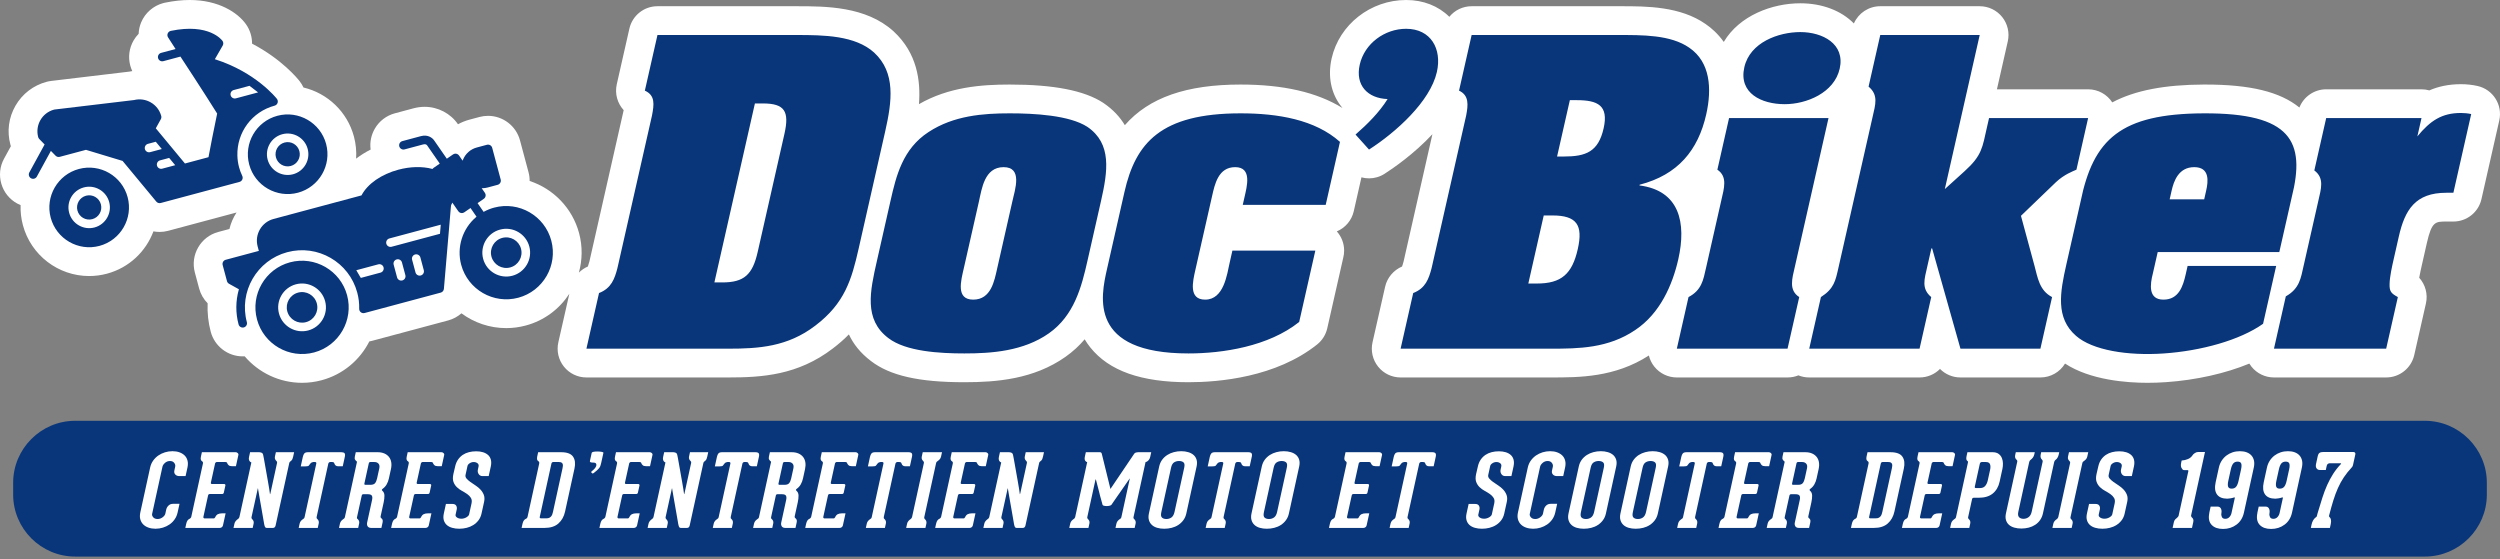 <?xml version="1.0" encoding="UTF-8" standalone="no"?>
<!DOCTYPE svg PUBLIC "-//W3C//DTD SVG 1.1//EN" "http://www.w3.org/Graphics/SVG/1.1/DTD/svg11.dtd">
<svg width="100%" height="100%" viewBox="0 0 800 179" version="1.1" xmlns="http://www.w3.org/2000/svg" xmlns:xlink="http://www.w3.org/1999/xlink" xml:space="preserve" xmlns:serif="http://www.serif.com/" style="fill-rule:evenodd;clip-rule:evenodd;stroke-linejoin:round;stroke-miterlimit:2;">
    <rect x="0" y="0" width="800" height="179" fill="#808080" stroke="none"/>
    <g id="Calque-1" serif:id="Calque 1">
        <g transform="matrix(1,0,0,1,705.743,95.446)">
            <path d="M0,-68.391L-0.575,-68.391C-12.927,-68.335 -22.489,-66.569 -29.82,-62.681C-31.46,-65.202 -34.304,-66.867 -37.538,-66.867L-66.727,-66.867L-63.251,-82.21C-62.633,-84.939 -63.29,-87.806 -65.039,-89.993C-66.788,-92.183 -69.437,-93.455 -72.238,-93.455L-104.061,-93.455C-107.771,-93.455 -111.054,-91.243 -112.5,-87.941C-116.552,-92.062 -122.687,-94.393 -129.641,-94.393C-138.656,-94.393 -149.126,-90.482 -154.138,-82.031C-155.999,-84.667 -158.13,-86.509 -159.918,-87.736C-168.071,-93.455 -178.982,-93.455 -186.95,-93.455L-234.821,-93.455C-237.662,-93.455 -240.251,-92.158 -241.958,-90.069C-245.479,-93.551 -250.311,-95.446 -255.783,-95.446C-267.143,-95.446 -277.163,-87.601 -279.611,-76.792C-280.903,-71.103 -279.853,-65.682 -276.655,-61.526C-276.509,-61.338 -276.357,-61.15 -276.203,-60.968C-276.214,-60.956 -276.226,-60.945 -276.234,-60.937C-284.407,-65.943 -295.121,-68.391 -308.755,-68.391C-326.005,-68.391 -338.047,-64.272 -345.796,-55.392C-347.335,-57.966 -349.528,-60.372 -352.591,-62.458C-352.644,-62.495 -352.698,-62.532 -352.751,-62.565C-358.773,-66.488 -368.541,-68.391 -382.619,-68.391C-391.687,-68.391 -402.132,-67.614 -411.675,-62.116C-411.091,-69.66 -412.284,-78.448 -419.75,-85.375C-419.778,-85.4 -419.806,-85.425 -419.834,-85.451C-428.675,-93.455 -441.535,-93.455 -450.923,-93.455L-495.36,-93.455C-499.661,-93.455 -503.393,-90.476 -504.342,-86.279L-508.376,-68.475C-509.061,-65.446 -508.166,-62.371 -506.164,-60.199L-517.119,-11.828C-517.35,-10.961 -517.509,-10.455 -517.625,-10.163C-518.706,-9.7 -519.674,-9.029 -520.5,-8.215C-519.396,-12.219 -519.284,-16.548 -520.435,-20.841C-522.585,-28.865 -528.662,-35.047 -536.259,-37.535C-536.25,-38.484 -536.371,-39.436 -536.624,-40.373L-539.345,-50.529C-540.583,-55.15 -544.786,-58.376 -549.57,-58.376C-550.497,-58.376 -551.417,-58.256 -552.31,-58.014L-555.542,-57.149C-556.833,-56.804 -558.055,-56.307 -559.186,-55.678C-561.533,-59.134 -565.577,-61.263 -569.853,-61.263C-571.038,-61.263 -572.233,-61.102 -573.407,-60.788L-579.382,-59.188C-582.113,-58.455 -584.396,-56.703 -585.811,-54.255C-586.99,-52.211 -587.448,-49.883 -587.142,-47.584C-588.818,-46.736 -590.374,-45.765 -591.786,-44.678C-591.634,-47.005 -591.854,-49.394 -592.488,-51.767C-594.605,-59.671 -600.911,-65.609 -608.624,-67.445C-608.96,-68.164 -609.381,-68.854 -609.884,-69.497C-610.552,-70.348 -615.569,-76.497 -625.082,-81.48C-625.068,-83.665 -625.722,-85.841 -627.027,-87.685C-629.678,-91.431 -635.801,-95.446 -645.022,-95.446C-647.521,-95.446 -650.188,-95.157 -652.948,-94.584L-653.206,-94.531L-653.532,-94.446C-656.679,-93.604 -659.304,-91.313 -660.562,-88.317C-661.062,-87.127 -661.332,-85.877 -661.382,-84.625C-662,-83.991 -662.544,-83.28 -662.999,-82.491C-664.412,-80.043 -664.788,-77.187 -664.058,-74.458C-663.892,-73.844 -663.676,-73.257 -663.412,-72.695C-663.743,-72.647 -664.075,-72.591 -664.4,-72.524L-689.352,-69.548C-689.849,-69.489 -690.349,-69.393 -690.837,-69.262C-695.062,-68.13 -698.597,-65.418 -700.785,-61.625C-702.975,-57.831 -703.559,-53.415 -702.424,-49.19C-702.379,-49.013 -702.326,-48.836 -702.267,-48.659L-704.443,-44.678C-705.799,-42.193 -706.105,-39.335 -705.311,-36.622C-704.516,-33.908 -702.71,-31.667 -700.226,-30.314C-699.877,-30.12 -699.519,-29.949 -699.15,-29.8C-699.224,-27.689 -698.988,-25.532 -698.412,-23.385C-695.846,-13.805 -687.125,-7.114 -677.206,-7.114C-675.294,-7.114 -673.382,-7.367 -671.526,-7.864C-664.412,-9.77 -659.046,-14.984 -656.643,-21.411C-656,-21.29 -655.337,-21.225 -654.669,-21.225C-653.742,-21.225 -652.821,-21.349 -651.932,-21.588L-630.046,-27.45C-631.104,-25.844 -631.876,-24.058 -632.323,-22.174L-635.905,-21.214C-641.543,-19.703 -644.901,-13.886 -643.391,-8.248L-642.009,-3.099C-641.532,-1.313 -640.583,0.312 -639.3,1.612C-639.435,4.675 -639.101,7.755 -638.3,10.743C-637.062,15.364 -632.856,18.59 -628.075,18.59C-627.867,18.59 -627.659,18.582 -627.452,18.57C-622.965,23.82 -616.313,27.055 -609.081,27.055C-606.978,27.055 -604.878,26.777 -602.837,26.23C-595.95,24.385 -590.556,19.721 -587.561,13.814C-587.269,13.764 -586.977,13.699 -586.69,13.62L-562.325,7.092C-560.722,6.66 -559.282,5.871 -558.083,4.816C-554.031,7.811 -549.045,9.549 -543.747,9.549C-541.644,9.549 -539.544,9.269 -537.503,8.721C-531.522,7.121 -526.69,3.381 -523.554,-1.437L-527.075,14.095C-527.693,16.83 -527.036,19.696 -525.287,21.88C-523.538,24.07 -520.893,25.342 -518.091,25.342L-472.694,25.342C-461.893,25.342 -450.415,24.627 -439.241,16.068C-437.3,14.595 -435.599,13.095 -434.1,11.565C-432.668,14.629 -430.419,17.52 -427.036,20.081C-420.965,24.758 -411.726,26.867 -397.134,26.867C-386.841,26.867 -374.951,25.904 -364.79,18.744C-362.384,17.048 -360.359,15.151 -358.647,13.132C-358.125,14.011 -357.529,14.878 -356.85,15.726C-350.861,23.225 -340.588,26.867 -325.435,26.867C-315.709,26.867 -297.426,25.297 -284.258,14.78C-282.624,13.474 -281.484,11.652 -281.023,9.617L-275.925,-12.887C-275.726,-13.645 -275.619,-14.436 -275.619,-15.256C-275.619,-17.618 -276.506,-19.768 -277.963,-21.399C-275.282,-22.522 -273.207,-24.887 -272.536,-27.863L-270.082,-38.698C-269.29,-38.481 -268.474,-38.372 -267.651,-38.372C-265.938,-38.372 -264.211,-38.849 -262.679,-39.834C-259.807,-41.679 -253.23,-46.214 -247.371,-52.5L-256.58,-11.828C-256.811,-10.961 -256.974,-10.455 -257.089,-10.163C-259.792,-8.998 -261.854,-6.586 -262.502,-3.705L-266.536,14.095C-267.154,16.83 -266.497,19.696 -264.748,21.88C-263.001,24.07 -260.354,25.342 -257.552,25.342L-209.516,25.342C-200.362,25.342 -189.025,25.345 -178.106,18.317C-177.792,19.604 -177.202,20.822 -176.354,21.88C-174.605,24.07 -171.96,25.342 -169.155,25.342L-133.729,25.342C-132.51,25.342 -131.337,25.107 -130.261,24.669C-129.172,25.109 -127.998,25.342 -126.794,25.342L-91.487,25.342C-88.958,25.342 -86.627,24.315 -84.942,22.613C-83.253,24.32 -80.917,25.342 -78.398,25.342L-52.817,25.342C-49.521,25.342 -46.56,23.596 -44.931,20.895C-36.839,26.201 -25.177,27.055 -18.542,27.055C-16.594,27.055 -14.597,26.985 -12.612,26.844C-2.951,26.176 6.39,24.056 14.044,20.903C14.249,21.24 14.476,21.569 14.727,21.88C16.473,24.07 19.123,25.342 21.922,25.342L57.832,25.342C62.136,25.342 65.864,22.363 66.816,18.166L70.556,1.651C71.23,-1.336 70.374,-4.382 68.405,-6.561C68.649,-7.959 69.001,-9.512 69.23,-10.528L70.848,-17.674C72.406,-24.553 73.577,-24.553 77.059,-24.553L79.339,-24.553C83.643,-24.553 87.374,-27.532 88.323,-31.729L94.028,-56.911C95.148,-61.869 92.043,-66.802 87.085,-67.928C85.414,-68.307 83.572,-68.506 81.759,-68.506C77.789,-68.506 74.467,-67.751 71.64,-66.521C70.834,-66.749 69.992,-66.867 69.136,-66.867L38.633,-66.867C34.81,-66.867 31.435,-64.511 30.064,-61.038C23.846,-66.095 14.297,-68.391 0,-68.391" style="fill:white;fill-rule:nonzero;"/>
        </g>
        <g transform="matrix(1,0,0,1,773.555,79.488)">
            <path d="M0,-35.843C4.144,-40.877 7.825,-43.336 13.948,-43.336C15.029,-43.336 16.203,-43.221 17.233,-42.989L11.528,-17.803L9.248,-17.803C-0.602,-17.803 -3.984,-12.419 -5.947,-3.749L-7.564,3.394C-8.095,5.736 -8.836,9.018 -8.887,11.36C-8.962,13.819 -8.378,14.403 -6.241,15.574L-9.981,32.091L-45.886,32.091L-42.096,15.341C-37.693,12.881 -37.283,9.484 -36.41,5.621L-31.687,-15.229C-30.812,-19.095 -29.683,-22.489 -32.971,-24.949L-29.178,-41.699L1.325,-41.699L0,-35.843ZM-67.58,-18.509C-66.915,-21.437 -66.362,-26.002 -71.407,-26.002C-76.45,-26.002 -77.966,-21.437 -78.629,-18.509L-79.266,-15.695L-68.215,-15.695L-67.58,-18.509ZM-107.792,-14.878C-103.712,-35.023 -94.916,-43.103 -68.347,-43.221C-40.459,-43.336 -35.657,-34.318 -40.223,-16.282L-44.176,1.171L-83.087,1.171L-84.626,7.962C-85.563,11.593 -86.17,16.394 -81.248,16.394C-76.326,16.394 -74.984,12.061 -74.134,8.316L-73.524,5.621L-45.181,5.621L-49.373,24.123C-56.813,29.396 -69.229,32.793 -81.065,33.613C-92.779,34.433 -104.004,32.557 -109.215,27.992C-115.839,22.25 -114.342,14.052 -112.329,5.152L-107.792,-14.878ZM-151.215,-18.977L-144.872,-24.716C-139.285,-29.753 -139.185,-32.33 -137.727,-38.771L-137.062,-41.699L-105.357,-41.699L-109.098,-25.185C-110.164,-24.716 -113.045,-23.66 -115.645,-21.201L-126.85,-10.425L-122.534,5.503C-121.487,9.369 -120.974,13.465 -116.889,15.574L-120.628,32.091L-146.209,32.091L-155.271,0L-155.511,0L-156.839,5.854C-157.739,9.835 -158.79,12.881 -155.559,15.574L-159.298,32.091L-194.604,32.091L-190.864,15.574C-186.65,12.881 -186.189,10.306 -185.286,6.323L-174.33,-42.051C-173.429,-46.032 -172.379,-49.081 -175.613,-51.771L-171.873,-68.285L-140.049,-68.285L-151.215,-18.977ZM-215.367,-57.981C-213.564,-65.944 -204.417,-69.223 -197.451,-69.223C-190.364,-69.223 -183.048,-65.478 -184.851,-57.512C-186.603,-49.78 -195.472,-46.15 -202.437,-46.15C-209.884,-46.15 -217.254,-49.662 -215.367,-57.981M-199.2,5.854C-200.051,9.602 -201.259,13.35 -197.8,15.574L-201.542,32.091L-236.969,32.091L-233.229,15.574C-229.001,13.35 -228.498,10.071 -227.647,6.323L-222.717,-15.462C-221.866,-19.213 -220.659,-22.958 -223.997,-25.185L-220.258,-41.699L-188.433,-41.699L-199.2,5.854ZM-275.291,-29.402L-273.129,-29.402C-266.045,-29.402 -262.095,-30.921 -260.398,-38.417C-258.729,-45.799 -262.319,-47.438 -269.044,-47.438L-271.203,-47.438L-275.291,-29.402ZM-284.494,11.241L-281.734,11.241C-273.926,11.241 -270.473,8.195 -268.67,0.233C-266.921,-7.497 -268.99,-10.543 -276.798,-10.543L-279.559,-10.543L-284.494,11.241ZM-325.362,32.091L-321.33,14.285C-317.383,12.763 -316.336,9.72 -315.445,6.323L-304.384,-42.519C-303.735,-45.914 -303.406,-48.96 -306.663,-50.485L-302.632,-68.285L-256.036,-68.285C-247.989,-68.285 -238.957,-68.403 -232.945,-64.189C-226.294,-59.618 -225.685,-51.187 -227.566,-42.87C-230.166,-31.393 -236.627,-23.542 -248.87,-20.381L-248.924,-20.148C-236.084,-18.509 -233.858,-8.201 -236.509,3.512C-238.367,11.71 -242.356,20.844 -250.274,26.116C-258.928,31.973 -268.322,32.091 -277.326,32.091L-325.362,32.091ZM-339.785,-36.429C-335.894,-39.827 -332.162,-43.572 -329.526,-47.789C-335.958,-48.022 -339.929,-52.239 -338.44,-58.801C-336.901,-65.59 -330.438,-70.276 -323.594,-70.276C-315.667,-70.276 -312.082,-63.835 -313.753,-56.457C-315.903,-46.969 -326.896,-37.132 -335.47,-31.626L-339.785,-36.429ZM-375.341,-16.282C-374.547,-19.797 -372.781,-26.002 -378.303,-26.002C-383.705,-26.002 -384.837,-20.499 -385.685,-16.754L-391.017,6.791C-391.864,10.54 -393.308,16.394 -387.906,16.394C-381.9,16.394 -380.912,8.316 -380.061,4.568L-379.187,0.701L-352.647,0.701L-357.818,23.539C-367.643,31.386 -382.318,33.613 -393.249,33.613C-425.312,33.613 -421.316,15.456 -419.304,6.558L-413.733,-18.039C-410.179,-33.734 -402.146,-43.221 -376.565,-43.221C-364.678,-43.221 -352.76,-41.231 -344.766,-34.088L-349.328,-13.94L-375.872,-13.94L-375.341,-16.282ZM-465.13,6.323C-466.031,10.306 -467.769,16.394 -462.126,16.394C-456.362,16.394 -455.343,10.306 -454.438,6.323L-449.612,-14.993C-448.711,-18.977 -446.279,-26.002 -452.403,-26.002C-458.529,-26.002 -459.375,-19.095 -460.301,-14.993L-465.13,6.323ZM-425.57,3.981C-427.426,12.179 -429.759,21.43 -437.907,27.172C-446.049,32.908 -456.3,33.613 -464.948,33.613C-472.75,33.613 -483.666,33.026 -489.29,28.694C-497.185,22.719 -495.141,13.701 -492.94,3.981L-488.591,-15.229C-486.786,-23.194 -484.705,-31.859 -476.397,-37.249C-468.359,-42.519 -458.953,-43.221 -450.426,-43.221C-442.742,-43.221 -431.346,-42.637 -425.587,-38.889C-417.684,-33.501 -419.096,-24.598 -421.218,-15.229L-425.57,3.981ZM-544.952,10.89L-542.43,10.89C-535.461,10.89 -532.747,8.431 -531.102,1.171L-522.535,-36.66C-520.89,-43.926 -522.493,-46.385 -529.459,-46.385L-531.983,-46.385L-544.952,10.89ZM-518.734,-68.285C-509.968,-68.285 -499.908,-68.17 -493.827,-62.664C-486.881,-56.223 -488.111,-47.088 -490.284,-37.483L-498.799,0.115C-501.029,9.953 -503.23,17.564 -512.655,24.713C-521.519,31.502 -530.778,32.091 -540.507,32.091L-585.901,32.091L-581.87,14.285C-577.919,12.763 -576.872,9.72 -575.982,6.323L-564.919,-42.519C-564.246,-46.032 -563.822,-48.96 -567.202,-50.485L-563.167,-68.285L-518.734,-68.285Z" style="fill:rgb(9,54,122);fill-rule:nonzero;"/>
        </g>
        <g transform="matrix(1,0,0,1,93.767,32.071)">
            <path d="M0,23.694C-3.532,24.64 -7.176,22.537 -8.123,19.005C-9.068,15.473 -6.966,11.829 -3.434,10.88C0.098,9.936 3.743,12.039 4.689,15.571C5.635,19.103 3.532,22.748 0,23.694M-5.014,4.981C-11.8,6.8 -15.841,13.8 -14.021,20.586C-12.205,27.372 -5.205,31.412 1.581,29.595C8.367,27.776 12.407,20.777 10.59,13.991C8.771,7.205 1.772,3.164 -5.014,4.981M2.033,16.284C2.589,18.351 1.356,20.485 -0.71,21.038C-2.779,21.594 -4.913,20.361 -5.469,18.292C-6.022,16.226 -4.79,14.091 -2.723,13.539C-0.654,12.983 1.48,14.213 2.033,16.284M-41.845,21.902C-42.575,22.099 -43.333,21.661 -43.527,20.931C-43.724,20.198 -43.288,19.443 -42.556,19.247L-39.633,18.463L-37.701,20.794L-41.845,21.902ZM-47.396,15.644C-47.592,14.912 -47.157,14.156 -46.427,13.96L-43.917,13.289L-41.991,15.616L-45.714,16.616C-46.447,16.812 -47.202,16.377 -47.396,15.644M-18.988,-3.254L-13.926,-4.61L-11.174,-2.504L-18.275,-0.601C-19.008,-0.404 -19.763,-0.839 -19.959,-1.572C-20.156,-2.305 -19.721,-3.06 -18.988,-3.254M-5.885,1.738C-5.436,1.617 -5.082,1.283 -4.936,0.842C-4.79,0.404 -4.874,-0.073 -5.158,-0.438C-5.427,-0.783 -11.918,-8.92 -24.833,-13.064L-25.016,-13.12L-22.495,-17.5C-22.228,-17.963 -22.256,-18.544 -22.565,-18.982C-22.733,-19.218 -26.799,-24.735 -39.105,-22.192C-39.127,-22.186 -39.152,-22.178 -39.178,-22.172C-39.588,-22.062 -39.93,-21.765 -40.093,-21.377C-40.27,-20.959 -40.228,-20.482 -39.981,-20.1L-37.591,-16.388L-42.21,-15.15C-42.943,-14.956 -43.378,-14.201 -43.182,-13.468C-42.985,-12.735 -42.23,-12.3 -41.5,-12.497L-36.028,-13.962L-35.966,-13.869C-35.887,-13.752 -28.135,-1.937 -24.309,4.22L-24.275,4.274L-24.289,4.332C-25.266,8.881 -26.538,15.504 -27.035,18.137L-27.054,18.23L-34.582,20.249L-43.912,8.987L-42.294,6.062C-42.123,5.75 -42.078,5.388 -42.171,5.043C-43.179,1.277 -47.073,-1.011 -50.869,-0.056L-76.284,2.973C-76.349,2.982 -76.413,2.993 -76.478,3.01C-80.299,4.035 -82.576,7.977 -81.551,11.8C-81.489,12.028 -81.371,12.236 -81.206,12.407L-79.493,14.159L-84.384,23.113C-84.561,23.433 -84.597,23.806 -84.496,24.157C-84.395,24.511 -84.159,24.803 -83.836,24.977C-83.525,25.148 -83.166,25.191 -82.823,25.101C-82.455,25 -82.155,24.764 -81.972,24.429L-77.482,16.215L-75.98,17.75C-75.635,18.107 -75.119,18.247 -74.644,18.118L-66.263,15.875L-54.539,19.421L-43.751,32.44C-43.409,32.853 -42.856,33.029 -42.339,32.892L-17.129,26.136C-16.733,26.03 -16.411,25.755 -16.239,25.384C-16.065,25.011 -16.068,24.587 -16.245,24.216C-16.672,23.32 -17.017,22.391 -17.267,21.456C-17.587,20.263 -17.77,19.016 -17.803,17.753C-18.022,10.262 -13.12,3.675 -5.885,1.738M-61.482,33.302C-60.926,35.371 -62.159,37.505 -64.225,38.058C-66.294,38.614 -68.428,37.381 -68.984,35.312C-69.537,33.246 -68.304,31.109 -66.238,30.556C-64.169,30.003 -62.035,31.233 -61.482,33.302M-63.515,40.714C-67.049,41.66 -70.694,39.557 -71.637,36.022C-72.586,32.49 -70.48,28.846 -66.948,27.902C-63.417,26.954 -59.772,29.059 -58.826,32.591C-57.88,36.123 -59.982,39.765 -63.515,40.714M-68.529,22.001C-75.315,23.82 -79.358,30.817 -77.539,37.606C-75.72,44.389 -68.72,48.429 -61.934,46.613C-55.15,44.796 -51.107,37.794 -52.927,31.01C-54.744,24.225 -61.746,20.181 -68.529,22.001" style="fill:rgb(9,54,122);fill-rule:nonzero;"/>
        </g>
        <g transform="matrix(1,0,0,1,166.722,78.269)">
            <path d="M0,1.317C0.699,3.925 -0.854,6.615 -3.461,7.311C-6.067,8.01 -8.757,6.458 -9.456,3.849C-10.155,1.244 -8.603,-1.446 -5.994,-2.142C-3.389,-2.844 -0.699,-1.288 0,1.317M-2.751,9.967C-6.82,11.059 -11.02,8.633 -12.112,4.563C-13.202,0.491 -10.778,-3.709 -6.705,-4.798C-2.633,-5.891 1.564,-3.465 2.656,0.607C3.746,4.678 1.32,8.878 -2.751,9.967M-25.929,-3.456L-41.416,0.693C-42.148,0.89 -42.904,0.452 -43.1,-0.281C-43.297,-1.011 -42.859,-1.766 -42.129,-1.962L-25.679,-6.37L-25.929,-3.456ZM-31.106,8.204C-30.909,8.934 -31.344,9.689 -32.077,9.886C-32.81,10.082 -33.563,9.647 -33.759,8.914L-34.851,4.843C-35.045,4.11 -34.613,3.355 -33.88,3.159C-33.147,2.965 -32.395,3.398 -32.195,4.13L-31.106,8.204ZM-37.005,9.785C-36.808,10.515 -37.243,11.27 -37.976,11.469C-38.709,11.663 -39.464,11.228 -39.658,10.495L-40.753,6.424C-40.947,5.691 -40.512,4.936 -39.779,4.739C-39.049,4.546 -38.293,4.978 -38.094,5.713L-37.005,9.785ZM-44.953,8.97L-51.259,10.664L-52.711,8.204L-45.667,6.317C-44.934,6.121 -44.175,6.556 -43.982,7.289C-43.785,8.022 -44.22,8.777 -44.953,8.97M-8.591,-11.834C-9.711,-11.534 -10.807,-11.096 -11.843,-10.537L-11.963,-10.47L-13.9,-13.269L-11.904,-14.65C-11.604,-14.858 -11.402,-15.172 -11.334,-15.535C-11.27,-15.897 -11.351,-16.262 -11.559,-16.562L-12.578,-18.034L-12.292,-18.039C-11.752,-18.05 -11.222,-18.126 -10.706,-18.264L-7.471,-19.128C-6.738,-19.325 -6.303,-20.08 -6.5,-20.813L-9.22,-30.968C-9.417,-31.704 -10.172,-32.136 -10.902,-31.943L-14.136,-31.075C-16.175,-30.53 -17.795,-29.087 -18.581,-27.122L-18.687,-26.855L-19.833,-28.512C-20.165,-28.989 -20.76,-29.208 -21.321,-29.057C-21.473,-29.017 -21.616,-28.95 -21.745,-28.86L-23.739,-27.481L-27.717,-33.225C-28.242,-34.065 -29.73,-35.323 -32.001,-34.714L-37.976,-33.113C-38.709,-32.917 -39.144,-32.162 -38.951,-31.429C-38.754,-30.696 -37.999,-30.261 -37.266,-30.46L-31.313,-32.052C-30.556,-32.254 -30.205,-31.971 -30.053,-31.768C-29.983,-31.656 -27.428,-27.973 -26.086,-26.041L-25.999,-25.914L-27.995,-24.533C-28.085,-24.472 -28.172,-24.39 -28.268,-24.275L-28.326,-24.199L-28.422,-24.225C-31.605,-25.075 -35.455,-24.982 -39.256,-23.963C-44.681,-22.509 -49.078,-19.46 -51.012,-15.802L-51.043,-15.743L-79.201,-8.198C-83.022,-7.173 -85.299,-3.231 -84.277,0.589L-83.893,2.019L-94.497,4.86C-95.23,5.057 -95.668,5.812 -95.471,6.545L-94.09,11.697C-93.995,12.053 -93.753,12.362 -93.43,12.539L-90.274,14.294L-90.308,14.412C-91.333,18.042 -91.358,21.889 -90.381,25.536C-90.188,26.266 -89.429,26.704 -88.699,26.507C-87.966,26.311 -87.528,25.555 -87.728,24.822C-90.336,15.086 -84.536,5.037 -74.798,2.429C-65.056,-0.183 -55.01,5.618 -52.402,15.358C-51.944,17.054 -51.736,18.797 -51.779,20.535C-51.801,21.293 -51.2,21.925 -50.439,21.944C-50.31,21.947 -50.178,21.933 -50.049,21.897L-25.687,15.369C-25.128,15.217 -24.721,14.734 -24.673,14.159L-22.453,-11.891C-22.447,-11.933 -22.444,-11.989 -22.438,-12.05C-22.416,-12.427 -22.399,-12.564 -22.363,-12.634C-22.262,-12.814 -22.172,-12.999 -22.085,-13.184L-21.973,-13.426L-20.063,-10.672C-19.735,-10.195 -19.137,-9.975 -18.581,-10.124C-18.426,-10.166 -18.283,-10.234 -18.154,-10.324L-16.158,-11.705L-14.235,-8.923L-14.338,-8.833C-18.75,-5.11 -20.636,0.89 -19.148,6.446C-17.014,14.398 -8.816,19.131 -0.865,17.003C7.086,14.872 11.82,6.671 9.689,-1.28C7.561,-9.231 -0.64,-13.965 -8.591,-11.834M-65.337,18.822C-64.638,21.431 -66.19,24.118 -68.796,24.82C-71.404,25.516 -74.091,23.963 -74.793,21.358C-75.489,18.75 -73.937,16.06 -71.331,15.363C-68.723,14.665 -66.033,16.214 -65.337,18.822M-68.085,27.473C-72.157,28.565 -76.357,26.139 -77.446,22.068C-78.539,17.997 -76.112,13.8 -72.042,12.708C-67.973,11.618 -63.77,14.041 -62.681,18.112C-61.588,22.183 -64.014,26.383 -68.085,27.473M-73.925,5.671C-81.876,7.802 -86.613,16.004 -84.479,23.955C-82.351,31.903 -74.15,36.64 -66.199,34.509C-58.25,32.378 -53.517,24.177 -55.647,16.226C-57.776,8.277 -65.977,3.544 -73.925,5.671" style="fill:rgb(9,54,122);fill-rule:nonzero;"/>
        </g>
        <g transform="matrix(1,0,0,1,775.959,134.654)">
            <path d="M0,43.448L-751.92,43.448C-762.828,43.448 -771.75,34.525 -771.75,23.617L-771.75,19.83C-771.75,8.922 -762.828,0 -751.92,0L0,0C10.908,0 19.831,8.922 19.831,19.83L19.831,23.617C19.831,34.525 10.908,43.448 0,43.448" style="fill:rgb(9,54,122);fill-rule:nonzero;"/>
        </g>
        <g transform="matrix(1,0,0,1,49.761,144.382)">
            <path d="M0,24.814C-0.817,24.814 -1.567,24.696 -2.244,24.457C-2.923,24.221 -3.481,23.879 -3.925,23.438C-4.369,22.995 -4.683,22.45 -4.863,21.801C-5.04,21.155 -5.04,20.417 -4.86,19.597L-1.713,5.213C-1.533,4.394 -1.21,3.661 -0.75,3.012C-0.287,2.364 0.264,1.819 0.904,1.376C1.542,0.935 2.251,0.595 3.032,0.356C3.813,0.118 4.613,0 5.43,0C6.25,0 6.991,0.118 7.659,0.356C8.325,0.595 8.88,0.935 9.327,1.376C9.771,1.819 10.077,2.364 10.242,3.012C10.411,3.661 10.402,4.394 10.226,5.213L9.622,7.968L7.637,7.968C7.081,7.968 6.646,7.802 6.334,7.465C6.02,7.131 5.921,6.705 6.034,6.188L6.303,4.958C6.396,4.545 6.289,4.138 5.989,3.742C5.688,3.341 5.242,3.142 4.644,3.142C4.026,3.142 3.49,3.341 3.038,3.742C2.586,4.138 2.316,4.545 2.227,4.958L-1.087,20.086C-1.16,20.428 -1.042,20.788 -0.725,21.155C-0.407,21.521 0.062,21.703 0.682,21.703C0.991,21.703 1.283,21.649 1.561,21.543C1.839,21.434 2.092,21.296 2.319,21.119C2.543,20.948 2.726,20.765 2.869,20.569C3.013,20.375 3.105,20.181 3.145,19.987L3.428,18.693C3.538,18.193 3.782,17.764 4.161,17.396C4.54,17.028 5.017,16.843 5.59,16.843L7.682,16.843L7.078,19.597C6.898,20.417 6.584,21.155 6.132,21.801C5.68,22.45 5.135,22.995 4.498,23.438C3.86,23.879 3.153,24.221 2.384,24.457C1.614,24.696 0.82,24.814 0,24.814" style="fill:white;fill-rule:nonzero;"/>
        </g>
        <g transform="matrix(1,0,0,1,69.026,165.648)">
            <path d="M0,-17.654C-0.11,-17.556 -0.177,-17.455 -0.2,-17.345L-1.542,-11.224C-1.606,-10.921 -1.488,-10.77 -1.177,-10.77L2.67,-10.77C2.782,-10.77 2.892,-10.733 2.993,-10.657C3.1,-10.582 3.133,-10.455 3.097,-10.284L2.6,-8.018C2.532,-7.712 2.333,-7.561 2.001,-7.561L-1.878,-7.561C-2.188,-7.561 -2.373,-7.412 -2.44,-7.109L-3.945,-0.244C-3.976,-0.092 -3.948,0.032 -3.855,0.116C-3.765,0.202 -3.664,0.245 -3.555,0.245L-0.668,0.245C-0.447,0.245 -0.275,0.116 -0.152,-0.146C0.062,-0.62 0.348,-0.943 0.71,-1.117C1.066,-1.288 1.496,-1.375 2.007,-1.375L3.169,-1.375L2.324,2.48C2.271,2.718 2.147,2.912 1.951,3.064C1.749,3.212 1.53,3.288 1.286,3.288L-9.723,3.288L-9.442,1.994C-9.338,1.519 -9.198,1.157 -9.021,0.908C-8.844,0.66 -8.637,0.483 -8.39,0.374C-8.269,0.332 -8.154,0.245 -8.036,0.116C-7.918,-0.016 -7.842,-0.157 -7.811,-0.305L-4.088,-17.314C-4.012,-17.657 -4.113,-17.909 -4.389,-18.058C-4.565,-18.165 -4.689,-18.334 -4.759,-18.561C-4.832,-18.788 -4.821,-19.117 -4.726,-19.549L-4.422,-20.942L6.39,-20.942C6.631,-20.942 6.851,-20.849 7.042,-20.667C7.235,-20.481 7.311,-20.304 7.274,-20.133L6.474,-16.472L5.146,-16.472C4.683,-16.472 4.34,-16.579 4.122,-16.795C3.902,-17.011 3.759,-17.216 3.695,-17.41C3.641,-17.671 3.434,-17.8 3.083,-17.8L0.328,-17.8C0.219,-17.8 0.109,-17.752 0,-17.654" style="fill:white;fill-rule:nonzero;"/>
        </g>
        <g transform="matrix(1,0,0,1,94.12,168.936)">
            <path d="M0,-24.23L-0.297,-22.871C-0.365,-22.568 -0.446,-22.287 -0.55,-22.029C-0.651,-21.768 -0.845,-21.543 -1.128,-21.35C-1.238,-21.26 -1.328,-21.178 -1.398,-21.103C-1.471,-21.029 -1.524,-20.895 -1.569,-20.701L-5.938,-0.744C-5.983,-0.528 -6.079,-0.351 -6.222,-0.21C-6.362,-0.07 -6.553,0 -6.794,0L-8.72,0C-9.029,0 -9.24,-0.129 -9.347,-0.388C-9.456,-0.648 -9.54,-0.952 -9.596,-1.294C-9.613,-1.423 -9.675,-1.792 -9.787,-2.398C-9.899,-3.004 -10.021,-3.72 -10.161,-4.551C-10.301,-5.382 -10.453,-6.27 -10.624,-7.208C-10.795,-8.148 -10.944,-9.016 -11.082,-9.815C-11.216,-10.613 -11.329,-11.278 -11.424,-11.806C-11.517,-12.337 -11.564,-12.612 -11.559,-12.632C-11.55,-12.677 -11.556,-12.702 -11.573,-12.716C-11.593,-12.727 -11.615,-12.677 -11.638,-12.57L-13.617,-3.532C-13.665,-3.313 -13.665,-3.162 -13.617,-3.077C-13.569,-2.993 -13.51,-2.906 -13.44,-2.819C-13.294,-2.69 -13.159,-2.504 -13.03,-2.266C-12.907,-2.027 -12.884,-1.727 -12.965,-1.359L-13.263,0L-19.398,0L-19.1,-1.359C-19.036,-1.662 -18.896,-1.943 -18.685,-2.201C-18.471,-2.462 -18.224,-2.69 -17.938,-2.881C-17.803,-2.993 -17.705,-3.083 -17.646,-3.159C-17.584,-3.234 -17.534,-3.358 -17.497,-3.532L-13.682,-20.959C-13.892,-21.024 -14.052,-21.13 -14.176,-21.282C-14.302,-21.414 -14.395,-21.597 -14.454,-21.833C-14.513,-22.071 -14.501,-22.374 -14.423,-22.739L-14.094,-24.23L-11.208,-24.23C-10.944,-24.23 -10.672,-24.171 -10.385,-24.053C-10.102,-23.933 -9.928,-23.626 -9.86,-23.129C-9.846,-23.087 -9.787,-22.795 -9.686,-22.256C-9.583,-21.714 -9.459,-21.035 -9.321,-20.215C-9.178,-19.393 -9.021,-18.5 -8.847,-17.525C-8.673,-16.554 -8.507,-15.619 -8.35,-14.721C-8.19,-13.828 -8.055,-13.027 -7.945,-12.326C-7.833,-11.624 -7.766,-11.132 -7.738,-10.852C-7.729,-10.787 -7.707,-10.781 -7.676,-10.835C-7.64,-10.891 -7.617,-10.95 -7.6,-11.015L-5.483,-20.701C-5.436,-20.917 -5.436,-21.066 -5.483,-21.153C-5.531,-21.24 -5.59,-21.327 -5.657,-21.414C-5.806,-21.543 -5.943,-21.726 -6.067,-21.964C-6.191,-22.2 -6.216,-22.503 -6.135,-22.871L-5.837,-24.23L0,-24.23Z" style="fill:white;fill-rule:nonzero;"/>
        </g>
        <g transform="matrix(1,0,0,1,110.247,168.615)">
            <path d="M0,-23.587C0.186,-23.371 0.216,-22.983 0.093,-22.419L-0.219,-20.995L-0.567,-19.406L-2.027,-19.406C-2.664,-19.406 -3.077,-19.71 -3.254,-20.316C-3.318,-20.529 -3.422,-20.658 -3.565,-20.701C-3.711,-20.746 -3.838,-20.768 -3.95,-20.768L-4.579,-20.768C-4.714,-20.768 -4.84,-20.717 -4.958,-20.622C-5.082,-20.524 -5.16,-20.392 -5.197,-20.218L-8.919,-3.209C-8.945,-2.993 -8.939,-2.841 -8.903,-2.757C-8.864,-2.67 -8.799,-2.594 -8.704,-2.529C-8.555,-2.398 -8.423,-2.215 -8.311,-1.979C-8.195,-1.74 -8.179,-1.437 -8.26,-1.072L-8.566,0.323L-14.667,0.323L-14.364,-1.072C-14.282,-1.437 -14.128,-1.74 -13.897,-1.979C-13.667,-2.215 -13.451,-2.398 -13.246,-2.529C-13.12,-2.594 -13.021,-2.67 -12.949,-2.757C-12.873,-2.841 -12.814,-2.993 -12.766,-3.209L-9.029,-20.282C-8.993,-20.456 -9.021,-20.577 -9.113,-20.653C-9.209,-20.729 -9.313,-20.768 -9.422,-20.768L-9.984,-20.768C-10.077,-20.768 -10.22,-20.729 -10.425,-20.653C-10.629,-20.577 -10.792,-20.456 -10.921,-20.282C-11.118,-19.979 -11.298,-19.752 -11.449,-19.603C-11.606,-19.451 -11.958,-19.376 -12.511,-19.376L-14.004,-19.376L-13.617,-21.158L-13.339,-22.419C-13.229,-22.916 -13.066,-23.289 -12.845,-23.536C-12.626,-23.783 -12.227,-23.91 -11.651,-23.91L-1.072,-23.91C-0.544,-23.91 -0.185,-23.803 0,-23.587" style="fill:white;fill-rule:nonzero;"/>
        </g>
        <g transform="matrix(1,0,0,1,121.371,163.754)">
            <path d="M0,-13.864C0.146,-14.535 0.062,-15.043 -0.25,-15.385C-0.559,-15.734 -0.991,-15.905 -1.544,-15.905L-2.869,-15.905C-3.136,-15.905 -3.299,-15.753 -3.366,-15.453L-4.762,-9.071C-4.798,-8.9 -4.79,-8.776 -4.725,-8.712C-4.661,-8.647 -4.585,-8.616 -4.498,-8.616L-2.805,-8.616C-2.12,-8.616 -1.637,-8.793 -1.345,-9.15C-1.059,-9.509 -0.845,-10.009 -0.702,-10.657L0,-13.864ZM0.682,2.106C0.837,2.216 0.958,2.373 1.042,2.575C1.132,2.783 1.134,3.066 1.056,3.434L0.674,5.183L-2.543,5.183C-3.119,5.183 -3.512,5.009 -3.723,4.667C-3.936,4.319 -3.99,3.908 -3.883,3.434L-2.311,-3.756C-2.173,-4.382 -2.198,-4.848 -2.386,-5.152C-2.575,-5.455 -3.013,-5.604 -3.7,-5.604L-5.093,-5.604C-5.379,-5.604 -5.553,-5.455 -5.621,-5.152L-7.109,1.651C-7.157,1.87 -7.162,2.022 -7.126,2.106C-7.092,2.193 -7.024,2.266 -6.926,2.331C-6.78,2.463 -6.64,2.645 -6.517,2.884C-6.393,3.122 -6.371,3.426 -6.452,3.788L-6.755,5.183L-12.89,5.183L-12.586,3.788C-12.505,3.426 -12.351,3.122 -12.121,2.884C-11.893,2.645 -11.677,2.463 -11.469,2.331C-11.368,2.266 -11.272,2.193 -11.188,2.106C-11.102,2.022 -11.04,1.879 -10.998,1.682L-7.241,-15.484C-7.202,-15.658 -7.17,-15.798 -7.148,-15.905C-7.123,-16.014 -7.162,-16.088 -7.263,-16.133C-7.418,-16.239 -7.572,-16.413 -7.729,-16.652C-7.89,-16.887 -7.92,-17.222 -7.825,-17.657L-7.521,-19.047L-0.522,-19.047C0.292,-19.047 1.011,-18.912 1.625,-18.645C2.241,-18.373 2.735,-17.999 3.105,-17.525C3.479,-17.051 3.72,-16.483 3.827,-15.823C3.937,-15.164 3.906,-14.437 3.729,-13.636L3.077,-10.657C2.929,-9.967 2.69,-9.332 2.364,-8.762C2.042,-8.19 1.617,-7.72 1.095,-7.353C0.784,-7.136 0.744,-6.921 0.985,-6.707C1.415,-6.339 1.637,-5.831 1.648,-5.182C1.659,-4.537 1.578,-3.812 1.407,-3.01L0.433,1.427C0.39,1.617 0.399,1.763 0.455,1.865C0.511,1.96 0.587,2.042 0.682,2.106" style="fill:white;fill-rule:nonzero;"/>
        </g>
        <g transform="matrix(1,0,0,1,134.884,165.648)">
            <path d="M0,-17.654C-0.109,-17.556 -0.177,-17.455 -0.199,-17.345L-1.542,-11.224C-1.606,-10.921 -1.488,-10.77 -1.176,-10.77L2.67,-10.77C2.783,-10.77 2.889,-10.733 2.993,-10.657C3.1,-10.582 3.133,-10.455 3.097,-10.284L2.6,-8.018C2.533,-7.712 2.333,-7.561 2.002,-7.561L-1.878,-7.561C-2.187,-7.561 -2.372,-7.412 -2.44,-7.109L-3.945,-0.244C-3.976,-0.092 -3.947,0.032 -3.855,0.116C-3.765,0.202 -3.664,0.245 -3.554,0.245L-0.668,0.245C-0.446,0.245 -0.275,0.116 -0.151,-0.146C0.062,-0.62 0.348,-0.943 0.71,-1.117C1.067,-1.288 1.497,-1.375 2.008,-1.375L3.17,-1.375L2.325,2.48C2.271,2.718 2.148,2.912 1.952,3.064C1.75,3.212 1.53,3.288 1.286,3.288L-9.723,3.288L-9.442,1.994C-9.338,1.519 -9.198,1.157 -9.021,0.908C-8.844,0.66 -8.636,0.483 -8.389,0.374C-8.269,0.332 -8.153,0.245 -8.036,0.116C-7.917,-0.016 -7.842,-0.157 -7.811,-0.305L-4.088,-17.314C-4.012,-17.657 -4.113,-17.909 -4.388,-18.058C-4.565,-18.165 -4.688,-18.334 -4.759,-18.561C-4.832,-18.788 -4.821,-19.117 -4.725,-19.549L-4.422,-20.942L6.39,-20.942C6.632,-20.942 6.851,-20.849 7.042,-20.667C7.235,-20.481 7.311,-20.304 7.275,-20.133L6.475,-16.472L5.146,-16.472C4.683,-16.472 4.341,-16.579 4.122,-16.795C3.903,-17.011 3.76,-17.216 3.695,-17.41C3.642,-17.671 3.434,-17.8 3.083,-17.8L0.329,-17.8C0.219,-17.8 0.109,-17.752 0,-17.654" style="fill:white;fill-rule:nonzero;"/>
        </g>
        <g transform="matrix(1,0,0,1,148.972,161.648)">
            <path d="M0,-9.686C-0.096,-9.253 0.014,-8.86 0.323,-8.504C0.632,-8.147 1.033,-7.79 1.53,-7.431C2.027,-7.081 2.575,-6.707 3.175,-6.317C3.776,-5.926 4.31,-5.486 4.776,-4.989C5.242,-4.492 5.598,-3.925 5.848,-3.287C6.092,-2.65 6.121,-1.897 5.935,-1.039L5.115,2.69C4.938,3.51 4.616,4.226 4.15,4.844C3.681,5.459 3.127,5.964 2.487,6.365C1.85,6.767 1.143,7.062 0.371,7.255C-0.401,7.452 -1.193,7.547 -2.016,7.547C-2.833,7.547 -3.585,7.452 -4.271,7.255C-4.958,7.062 -5.528,6.767 -5.983,6.365C-6.438,5.964 -6.758,5.459 -6.946,4.844C-7.129,4.226 -7.131,3.51 -6.952,2.69L-6.278,-0.387L-4.223,-0.387C-3.625,-0.387 -3.218,-0.21 -2.999,0.147C-2.777,0.5 -2.721,0.93 -2.83,1.424L-3.187,3.044C-3.26,3.392 -3.111,3.692 -2.735,3.954C-2.361,4.212 -1.89,4.341 -1.314,4.341C-1.025,4.341 -0.738,4.296 -0.455,4.212C-0.171,4.125 0.087,4.013 0.317,3.87C0.547,3.732 0.73,3.58 0.881,3.418C1.025,3.254 1.115,3.097 1.148,2.946L1.915,-0.553C2.069,-1.266 2.007,-1.853 1.721,-2.316C1.435,-2.782 1.036,-3.192 0.531,-3.548C0.022,-3.902 -0.534,-4.245 -1.137,-4.567C-1.741,-4.891 -2.286,-5.284 -2.769,-5.749C-3.254,-6.213 -3.616,-6.774 -3.86,-7.431C-4.102,-8.094 -4.11,-8.931 -3.889,-9.947L-3.333,-12.342C-3.142,-13.204 -2.836,-13.948 -2.415,-14.56C-1.994,-15.178 -1.482,-15.683 -0.887,-16.087C-0.292,-16.483 0.368,-16.775 1.095,-16.957C1.819,-17.143 2.591,-17.233 3.411,-17.233C4.228,-17.233 4.964,-17.132 5.615,-16.927C6.267,-16.719 6.809,-16.418 7.241,-16.02C7.67,-15.621 7.962,-15.11 8.114,-14.496C8.269,-13.88 8.254,-13.165 8.078,-12.342L7.406,-9.298L5.452,-9.298C4.899,-9.298 4.484,-9.512 4.2,-9.947C3.919,-10.376 3.838,-10.851 3.953,-11.371L4.172,-12.373C4.268,-12.828 4.147,-13.179 3.801,-13.429C3.459,-13.676 3.066,-13.799 2.625,-13.799C2.162,-13.799 1.727,-13.67 1.331,-13.412C0.929,-13.153 0.693,-12.861 0.623,-12.536L0,-9.686Z" style="fill:white;fill-rule:nonzero;"/>
        </g>
        <g transform="matrix(1,0,0,1,179.999,163.754)">
            <path d="M0,-13.864C0.062,-14.144 0.101,-14.408 0.124,-14.658C0.144,-14.906 0.118,-15.124 0.048,-15.307C-0.022,-15.489 -0.151,-15.635 -0.334,-15.745C-0.522,-15.849 -0.794,-15.905 -1.146,-15.905L-2.97,-15.905C-3.125,-15.905 -3.254,-15.857 -3.35,-15.759C-3.448,-15.663 -3.512,-15.549 -3.54,-15.419L-7.277,1.651C-7.342,1.954 -7.221,2.106 -6.912,2.106L-5.087,2.106C-4.733,2.106 -4.439,2.047 -4.203,1.929C-3.967,1.808 -3.776,1.657 -3.625,1.474C-3.473,1.292 -3.352,1.073 -3.265,0.826C-3.181,0.579 -3.105,0.324 -3.046,0.065L0,-13.864ZM-0.458,-19.047C1.443,-19.047 2.724,-18.575 3.375,-17.623C4.032,-16.672 4.184,-15.397 3.833,-13.799L0.826,-0.064C0.478,1.533 -0.233,2.808 -1.305,3.757C-2.372,4.709 -3.86,5.183 -5.761,5.183L-13.089,5.183L-12.806,3.889C-12.705,3.414 -12.556,3.053 -12.37,2.803C-12.182,2.555 -11.969,2.376 -11.722,2.266C-11.433,2.159 -11.25,1.935 -11.174,1.587L-7.454,-15.419C-7.378,-15.762 -7.465,-16.014 -7.721,-16.166C-8.134,-16.402 -8.257,-16.899 -8.094,-17.657L-7.788,-19.047L-0.458,-19.047Z" style="fill:white;fill-rule:nonzero;"/>
        </g>
        <g transform="matrix(1,0,0,1,193.093,151.135)">
            <path d="M0,-6.236L-0.581,-3.58L-0.725,-2.928C-0.806,-2.564 -0.893,-2.255 -0.988,-2.005C-1.089,-1.758 -1.224,-1.528 -1.393,-1.311C-1.561,-1.095 -1.777,-0.873 -2.033,-0.646C-2.297,-0.419 -2.625,-0.143 -3.029,0.18C-3.263,0.351 -3.414,0.421 -3.473,0.39C-3.532,0.356 -3.627,0.289 -3.757,0.18C-3.883,0.048 -3.934,-0.053 -3.905,-0.129C-3.877,-0.205 -3.731,-0.351 -3.465,-0.565C-3.058,-0.89 -2.757,-1.208 -2.555,-1.522C-2.355,-1.834 -2.254,-2.103 -2.249,-2.331C-2.243,-2.558 -2.308,-2.743 -2.44,-2.883C-2.575,-3.024 -2.777,-3.094 -3.041,-3.094C-3.549,-3.094 -3.903,-3.131 -4.096,-3.207C-4.287,-3.279 -4.363,-3.406 -4.327,-3.58L-3.759,-6.172C-3.717,-6.362 -3.523,-6.494 -3.181,-6.559C-2.833,-6.623 -2.417,-6.657 -1.932,-6.657C-1.421,-6.657 -0.963,-6.618 -0.564,-6.545C-0.16,-6.466 0.028,-6.362 0,-6.236" style="fill:white;fill-rule:nonzero;"/>
        </g>
        <g transform="matrix(1,0,0,1,201.535,165.648)">
            <path d="M0,-17.654C-0.109,-17.556 -0.174,-17.455 -0.196,-17.345L-1.539,-11.224C-1.606,-10.921 -1.485,-10.77 -1.174,-10.77L2.673,-10.77C2.782,-10.77 2.892,-10.733 2.996,-10.657C3.103,-10.582 3.136,-10.455 3.1,-10.284L2.6,-8.018C2.538,-7.712 2.336,-7.561 2.005,-7.561L-1.875,-7.561C-2.187,-7.561 -2.373,-7.412 -2.437,-7.109L-3.942,-0.244C-3.973,-0.092 -3.947,0.032 -3.855,0.116C-3.765,0.202 -3.661,0.245 -3.552,0.245L-0.666,0.245C-0.446,0.245 -0.272,0.116 -0.149,-0.146C0.064,-0.62 0.351,-0.943 0.71,-1.117C1.07,-1.288 1.5,-1.375 2.01,-1.375L3.17,-1.375L2.328,2.48C2.274,2.718 2.151,2.912 1.951,3.064C1.752,3.212 1.53,3.288 1.289,3.288L-9.723,3.288L-9.439,1.994C-9.335,1.519 -9.195,1.157 -9.018,0.908C-8.844,0.66 -8.636,0.483 -8.389,0.374C-8.266,0.332 -8.15,0.245 -8.033,0.116C-7.917,-0.016 -7.842,-0.157 -7.808,-0.305L-4.085,-17.314C-4.009,-17.657 -4.107,-17.909 -4.385,-18.058C-4.562,-18.165 -4.686,-18.334 -4.756,-18.561C-4.829,-18.788 -4.818,-19.117 -4.722,-19.549L-4.419,-20.942L6.39,-20.942C6.637,-20.942 6.851,-20.849 7.044,-20.667C7.235,-20.481 7.314,-20.304 7.274,-20.133L6.475,-16.472L5.149,-16.472C4.686,-16.472 4.344,-16.579 4.122,-16.795C3.908,-17.011 3.762,-17.216 3.695,-17.41C3.642,-17.671 3.437,-17.8 3.083,-17.8L0.332,-17.8C0.222,-17.8 0.112,-17.752 0,-17.654" style="fill:white;fill-rule:nonzero;"/>
        </g>
        <g transform="matrix(1,0,0,1,226.629,168.936)">
            <path d="M0,-24.23L-0.297,-22.871C-0.362,-22.568 -0.446,-22.287 -0.547,-22.029C-0.651,-21.768 -0.842,-21.543 -1.128,-21.35C-1.235,-21.26 -1.325,-21.178 -1.396,-21.103C-1.468,-21.029 -1.524,-20.895 -1.566,-20.701L-5.936,-0.744C-5.983,-0.528 -6.076,-0.351 -6.219,-0.21C-6.359,-0.07 -6.55,0 -6.794,0L-8.718,0C-9.026,0 -9.237,-0.129 -9.347,-0.388C-9.453,-0.648 -9.541,-0.952 -9.597,-1.294C-9.61,-1.423 -9.675,-1.792 -9.785,-2.398C-9.897,-3.004 -10.021,-3.72 -10.158,-4.551C-10.298,-5.382 -10.453,-6.27 -10.624,-7.208C-10.792,-8.148 -10.944,-9.016 -11.079,-9.815C-11.216,-10.613 -11.329,-11.278 -11.421,-11.806C-11.517,-12.337 -11.562,-12.612 -11.556,-12.632C-11.551,-12.677 -11.553,-12.702 -11.57,-12.716C-11.593,-12.727 -11.615,-12.677 -11.635,-12.57L-13.617,-3.532C-13.662,-3.313 -13.662,-3.162 -13.617,-3.077C-13.566,-2.993 -13.51,-2.906 -13.44,-2.819C-13.292,-2.69 -13.157,-2.504 -13.027,-2.266C-12.904,-2.027 -12.884,-1.727 -12.966,-1.359L-13.261,0L-19.395,0L-19.101,-1.359C-19.033,-1.662 -18.896,-1.943 -18.682,-2.201C-18.472,-2.462 -18.222,-2.69 -17.938,-2.881C-17.803,-2.993 -17.705,-3.083 -17.643,-3.159C-17.584,-3.234 -17.534,-3.358 -17.497,-3.532L-13.682,-20.959C-13.89,-21.024 -14.052,-21.13 -14.173,-21.282C-14.299,-21.414 -14.392,-21.597 -14.451,-21.833C-14.51,-22.071 -14.501,-22.374 -14.42,-22.739L-14.094,-24.23L-11.208,-24.23C-10.941,-24.23 -10.669,-24.171 -10.385,-24.053C-10.102,-23.933 -9.925,-23.626 -9.857,-23.129C-9.846,-23.087 -9.788,-22.795 -9.684,-22.256C-9.583,-21.714 -9.459,-21.035 -9.318,-20.215C-9.175,-19.393 -9.021,-18.5 -8.844,-17.525C-8.67,-16.554 -8.504,-15.619 -8.347,-14.721C-8.19,-13.828 -8.055,-13.027 -7.943,-12.326C-7.831,-11.624 -7.763,-11.132 -7.735,-10.852C-7.729,-10.787 -7.707,-10.781 -7.673,-10.835C-7.64,-10.891 -7.614,-10.95 -7.6,-11.015L-5.48,-20.701C-5.433,-20.917 -5.433,-21.066 -5.483,-21.153C-5.528,-21.24 -5.587,-21.327 -5.654,-21.414C-5.806,-21.543 -5.941,-21.726 -6.067,-21.964C-6.191,-22.2 -6.213,-22.503 -6.132,-22.871L-5.837,-24.23L0,-24.23Z" style="fill:white;fill-rule:nonzero;"/>
        </g>
        <g transform="matrix(1,0,0,1,242.758,168.615)">
            <path d="M0,-23.587C0.185,-23.371 0.216,-22.983 0.092,-22.419L-0.219,-20.995L-0.567,-19.406L-2.027,-19.406C-2.667,-19.406 -3.075,-19.71 -3.254,-20.316C-3.319,-20.529 -3.423,-20.658 -3.566,-20.701C-3.712,-20.746 -3.838,-20.768 -3.953,-20.768L-4.58,-20.768C-4.714,-20.768 -4.838,-20.717 -4.958,-20.622C-5.082,-20.524 -5.161,-20.392 -5.197,-20.218L-8.92,-3.209C-8.945,-2.993 -8.94,-2.841 -8.903,-2.757C-8.867,-2.67 -8.799,-2.594 -8.704,-2.529C-8.555,-2.398 -8.423,-2.215 -8.311,-1.979C-8.196,-1.74 -8.179,-1.437 -8.26,-1.072L-8.566,0.323L-14.667,0.323L-14.364,-1.072C-14.283,-1.437 -14.128,-1.74 -13.898,-1.979C-13.668,-2.215 -13.452,-2.398 -13.247,-2.529C-13.12,-2.594 -13.022,-2.67 -12.949,-2.757C-12.873,-2.841 -12.814,-2.993 -12.767,-3.209L-9.029,-20.282C-8.993,-20.456 -9.021,-20.577 -9.114,-20.653C-9.209,-20.729 -9.313,-20.768 -9.423,-20.768L-9.984,-20.768C-10.077,-20.768 -10.22,-20.729 -10.425,-20.653C-10.63,-20.577 -10.795,-20.456 -10.922,-20.282C-11.121,-19.979 -11.298,-19.752 -11.453,-19.603C-11.607,-19.451 -11.958,-19.376 -12.511,-19.376L-14.005,-19.376L-13.614,-21.158L-13.339,-22.419C-13.23,-22.916 -13.067,-23.289 -12.845,-23.536C-12.626,-23.783 -12.23,-23.91 -11.652,-23.91L-1.076,-23.91C-0.542,-23.91 -0.186,-23.803 0,-23.587" style="fill:white;fill-rule:nonzero;"/>
        </g>
        <g transform="matrix(1,0,0,1,253.882,163.754)">
            <path d="M0,-13.864C0.146,-14.535 0.062,-15.043 -0.25,-15.385C-0.559,-15.734 -0.991,-15.905 -1.544,-15.905L-2.87,-15.905C-3.136,-15.905 -3.299,-15.753 -3.366,-15.453L-4.762,-9.071C-4.798,-8.9 -4.79,-8.776 -4.726,-8.712C-4.664,-8.647 -4.585,-8.616 -4.498,-8.616L-2.805,-8.616C-2.12,-8.616 -1.637,-8.793 -1.345,-9.15C-1.059,-9.509 -0.845,-10.009 -0.702,-10.657L0,-13.864ZM0.682,2.106C0.836,2.216 0.958,2.373 1.042,2.575C1.131,2.783 1.134,3.066 1.056,3.434L0.674,5.183L-2.543,5.183C-3.119,5.183 -3.512,5.009 -3.723,4.667C-3.937,4.319 -3.99,3.908 -3.883,3.434L-2.311,-3.756C-2.173,-4.382 -2.198,-4.848 -2.387,-5.152C-2.575,-5.455 -3.013,-5.604 -3.701,-5.604L-5.093,-5.604C-5.379,-5.604 -5.554,-5.455 -5.621,-5.152L-7.109,1.651C-7.157,1.87 -7.162,2.022 -7.126,2.106C-7.092,2.193 -7.025,2.266 -6.927,2.331C-6.781,2.463 -6.64,2.645 -6.517,2.884C-6.393,3.122 -6.371,3.426 -6.452,3.788L-6.755,5.183L-12.89,5.183L-12.586,3.788C-12.505,3.426 -12.351,3.122 -12.121,2.884C-11.893,2.645 -11.677,2.463 -11.469,2.331C-11.368,2.266 -11.273,2.193 -11.188,2.106C-11.102,2.022 -11.04,1.879 -10.998,1.682L-7.241,-15.484C-7.202,-15.658 -7.174,-15.798 -7.148,-15.905C-7.123,-16.014 -7.165,-16.088 -7.264,-16.133C-7.418,-16.239 -7.572,-16.413 -7.729,-16.652C-7.89,-16.887 -7.92,-17.222 -7.825,-17.657L-7.519,-19.047L-0.525,-19.047C0.295,-19.047 1.011,-18.912 1.625,-18.645C2.241,-18.373 2.735,-17.999 3.105,-17.525C3.476,-17.051 3.72,-16.483 3.827,-15.823C3.937,-15.164 3.902,-14.437 3.731,-13.636L3.077,-10.657C2.928,-9.967 2.689,-9.332 2.364,-8.762C2.041,-8.19 1.617,-7.72 1.095,-7.353C0.783,-7.136 0.744,-6.921 0.985,-6.707C1.415,-6.339 1.637,-5.831 1.648,-5.182C1.659,-4.537 1.578,-3.812 1.407,-3.01L0.433,1.427C0.393,1.617 0.398,1.763 0.455,1.865C0.511,1.96 0.587,2.042 0.682,2.106" style="fill:white;fill-rule:nonzero;"/>
        </g>
        <g transform="matrix(1,0,0,1,267.394,165.648)">
            <path d="M0,-17.654C-0.109,-17.556 -0.174,-17.455 -0.196,-17.345L-1.539,-11.224C-1.606,-10.921 -1.485,-10.77 -1.173,-10.77L2.673,-10.77C2.782,-10.77 2.892,-10.733 2.996,-10.657C3.103,-10.582 3.136,-10.455 3.1,-10.284L2.603,-8.018C2.538,-7.712 2.336,-7.561 2.005,-7.561L-1.875,-7.561C-2.187,-7.561 -2.373,-7.412 -2.437,-7.109L-3.942,-0.244C-3.973,-0.092 -3.947,0.032 -3.855,0.116C-3.765,0.202 -3.664,0.245 -3.552,0.245L-0.666,0.245C-0.446,0.245 -0.272,0.116 -0.149,-0.146C0.064,-0.62 0.351,-0.943 0.71,-1.117C1.07,-1.288 1.5,-1.375 2.01,-1.375L3.17,-1.375L2.328,2.48C2.274,2.718 2.151,2.912 1.951,3.064C1.752,3.212 1.53,3.288 1.289,3.288L-9.723,3.288L-9.439,1.994C-9.335,1.519 -9.195,1.157 -9.018,0.908C-8.844,0.66 -8.636,0.483 -8.389,0.374C-8.266,0.332 -8.15,0.245 -8.033,0.116C-7.917,-0.016 -7.842,-0.157 -7.808,-0.305L-4.085,-17.314C-4.012,-17.657 -4.107,-17.909 -4.385,-18.058C-4.562,-18.165 -4.686,-18.334 -4.756,-18.561C-4.832,-18.788 -4.818,-19.117 -4.722,-19.549L-4.419,-20.942L6.39,-20.942C6.637,-20.942 6.851,-20.849 7.044,-20.667C7.235,-20.481 7.314,-20.304 7.274,-20.133L6.475,-16.472L5.149,-16.472C4.686,-16.472 4.344,-16.579 4.125,-16.795C3.908,-17.011 3.762,-17.216 3.695,-17.41C3.642,-17.671 3.437,-17.8 3.083,-17.8L0.332,-17.8C0.222,-17.8 0.112,-17.752 0,-17.654" style="fill:white;fill-rule:nonzero;"/>
        </g>
        <g transform="matrix(1,0,0,1,291.738,168.615)">
            <path d="M0,-23.587C0.185,-23.371 0.216,-22.983 0.092,-22.419L-0.219,-20.995L-0.567,-19.406L-2.027,-19.406C-2.667,-19.406 -3.075,-19.71 -3.254,-20.316C-3.319,-20.529 -3.423,-20.658 -3.566,-20.701C-3.712,-20.746 -3.838,-20.768 -3.953,-20.768L-4.58,-20.768C-4.714,-20.768 -4.838,-20.717 -4.958,-20.622C-5.082,-20.524 -5.161,-20.392 -5.197,-20.218L-8.92,-3.209C-8.945,-2.993 -8.94,-2.841 -8.903,-2.757C-8.867,-2.67 -8.799,-2.594 -8.704,-2.529C-8.555,-2.398 -8.423,-2.215 -8.311,-1.979C-8.196,-1.74 -8.179,-1.437 -8.26,-1.072L-8.566,0.323L-14.667,0.323L-14.364,-1.072C-14.283,-1.437 -14.128,-1.74 -13.898,-1.979C-13.668,-2.215 -13.452,-2.398 -13.247,-2.529C-13.12,-2.594 -13.022,-2.67 -12.949,-2.757C-12.873,-2.841 -12.814,-2.993 -12.767,-3.209L-9.029,-20.282C-8.993,-20.456 -9.021,-20.577 -9.114,-20.653C-9.209,-20.729 -9.313,-20.768 -9.423,-20.768L-9.984,-20.768C-10.077,-20.768 -10.22,-20.729 -10.425,-20.653C-10.63,-20.577 -10.795,-20.456 -10.922,-20.282C-11.122,-19.979 -11.298,-19.752 -11.453,-19.603C-11.607,-19.451 -11.958,-19.376 -12.511,-19.376L-14.005,-19.376L-13.615,-21.158L-13.339,-22.419C-13.23,-22.916 -13.067,-23.289 -12.845,-23.536C-12.626,-23.783 -12.23,-23.91 -11.652,-23.91L-1.076,-23.91C-0.542,-23.91 -0.186,-23.803 0,-23.587" style="fill:white;fill-rule:nonzero;"/>
        </g>
        <g transform="matrix(1,0,0,1,295.784,148.24)">
            <path d="M0,17.166C-0.045,17.382 -0.051,17.534 -0.017,17.618C0.022,17.705 0.084,17.792 0.177,17.879C0.325,18.008 0.46,18.193 0.586,18.432C0.71,18.668 0.732,18.968 0.651,19.339L0.356,20.698L-5.812,20.698L-5.517,19.339C-5.436,18.968 -5.281,18.668 -5.051,18.432C-4.821,18.193 -4.605,18.008 -4.4,17.879C-4.293,17.792 -4.201,17.705 -4.127,17.618C-4.055,17.534 -3.987,17.404 -3.925,17.233L-3.914,17.166L-0.163,0.028C-0.115,-0.186 -0.115,-0.337 -0.163,-0.424C-0.208,-0.511 -0.27,-0.598 -0.337,-0.683C-0.486,-0.814 -0.624,-0.997 -0.747,-1.233C-0.874,-1.471 -0.896,-1.772 -0.814,-2.143L-0.511,-3.532L5.66,-3.532L5.354,-2.143C5.272,-1.772 5.118,-1.471 4.888,-1.233C4.661,-0.997 4.444,-0.814 4.239,-0.683C4.107,-0.598 4.009,-0.511 3.933,-0.424C3.86,-0.337 3.798,-0.186 3.751,0.028L0,17.166Z" style="fill:white;fill-rule:nonzero;"/>
        </g>
        <g transform="matrix(1,0,0,1,308.978,165.648)">
            <path d="M0,-17.654C-0.109,-17.556 -0.174,-17.455 -0.196,-17.345L-1.539,-11.224C-1.606,-10.921 -1.485,-10.77 -1.173,-10.77L2.673,-10.77C2.782,-10.77 2.892,-10.733 2.996,-10.657C3.103,-10.582 3.136,-10.455 3.1,-10.284L2.603,-8.018C2.538,-7.712 2.336,-7.561 2.005,-7.561L-1.875,-7.561C-2.187,-7.561 -2.37,-7.412 -2.437,-7.109L-3.942,-0.244C-3.973,-0.092 -3.947,0.032 -3.855,0.116C-3.765,0.202 -3.661,0.245 -3.552,0.245L-0.666,0.245C-0.446,0.245 -0.272,0.116 -0.149,-0.146C0.064,-0.62 0.351,-0.943 0.71,-1.117C1.07,-1.288 1.5,-1.375 2.01,-1.375L3.17,-1.375L2.328,2.48C2.274,2.718 2.151,2.912 1.951,3.064C1.752,3.212 1.53,3.288 1.289,3.288L-9.723,3.288L-9.439,1.994C-9.335,1.519 -9.195,1.157 -9.018,0.908C-8.844,0.66 -8.633,0.483 -8.389,0.374C-8.266,0.332 -8.15,0.245 -8.033,0.116C-7.917,-0.016 -7.842,-0.157 -7.808,-0.305L-4.085,-17.314C-4.009,-17.657 -4.107,-17.909 -4.385,-18.058C-4.562,-18.165 -4.686,-18.334 -4.756,-18.561C-4.829,-18.788 -4.818,-19.117 -4.722,-19.549L-4.417,-20.942L6.39,-20.942C6.637,-20.942 6.851,-20.849 7.044,-20.667C7.235,-20.481 7.314,-20.304 7.274,-20.133L6.475,-16.472L5.149,-16.472C4.686,-16.472 4.344,-16.579 4.125,-16.795C3.908,-17.011 3.762,-17.216 3.695,-17.41C3.642,-17.671 3.437,-17.8 3.083,-17.8L0.332,-17.8C0.222,-17.8 0.112,-17.752 0,-17.654" style="fill:white;fill-rule:nonzero;"/>
        </g>
        <g transform="matrix(1,0,0,1,334.073,168.936)">
            <path d="M0,-24.23L-0.297,-22.871C-0.362,-22.568 -0.446,-22.287 -0.547,-22.029C-0.651,-21.768 -0.842,-21.543 -1.128,-21.35C-1.235,-21.26 -1.325,-21.178 -1.396,-21.103C-1.468,-21.029 -1.524,-20.895 -1.567,-20.701L-5.935,-0.744C-5.983,-0.528 -6.076,-0.351 -6.219,-0.21C-6.359,-0.07 -6.55,0 -6.794,0L-8.718,0C-9.026,0 -9.237,-0.129 -9.347,-0.388C-9.453,-0.648 -9.541,-0.952 -9.597,-1.294C-9.61,-1.423 -9.675,-1.792 -9.785,-2.398C-9.897,-3.004 -10.021,-3.72 -10.158,-4.551C-10.298,-5.382 -10.453,-6.27 -10.624,-7.208C-10.792,-8.148 -10.944,-9.016 -11.079,-9.815C-11.217,-10.613 -11.329,-11.278 -11.421,-11.806C-11.517,-12.337 -11.562,-12.612 -11.556,-12.632C-11.551,-12.677 -11.554,-12.702 -11.57,-12.716C-11.593,-12.727 -11.615,-12.677 -11.635,-12.57L-13.617,-3.532C-13.662,-3.313 -13.662,-3.162 -13.617,-3.077C-13.566,-2.993 -13.51,-2.906 -13.44,-2.819C-13.292,-2.69 -13.157,-2.504 -13.027,-2.266C-12.904,-2.027 -12.884,-1.727 -12.963,-1.359L-13.26,0L-19.395,0L-19.101,-1.359C-19.033,-1.662 -18.896,-1.943 -18.682,-2.201C-18.472,-2.462 -18.222,-2.69 -17.935,-2.881C-17.803,-2.993 -17.705,-3.083 -17.644,-3.159C-17.584,-3.234 -17.534,-3.358 -17.498,-3.532L-13.682,-20.959C-13.889,-21.024 -14.052,-21.13 -14.173,-21.282C-14.299,-21.414 -14.392,-21.597 -14.451,-21.833C-14.51,-22.071 -14.501,-22.374 -14.42,-22.739L-14.094,-24.23L-11.208,-24.23C-10.941,-24.23 -10.669,-24.171 -10.385,-24.053C-10.102,-23.933 -9.925,-23.626 -9.858,-23.129C-9.846,-23.087 -9.788,-22.795 -9.687,-22.256C-9.583,-21.714 -9.459,-21.035 -9.318,-20.215C-9.175,-19.393 -9.021,-18.5 -8.844,-17.525C-8.67,-16.554 -8.504,-15.619 -8.347,-14.721C-8.19,-13.828 -8.055,-13.027 -7.943,-12.326C-7.831,-11.624 -7.763,-11.132 -7.735,-10.852C-7.729,-10.787 -7.707,-10.781 -7.673,-10.835C-7.64,-10.891 -7.614,-10.95 -7.6,-11.015L-5.48,-20.701C-5.433,-20.917 -5.433,-21.066 -5.483,-21.153C-5.528,-21.24 -5.587,-21.327 -5.655,-21.414C-5.806,-21.543 -5.941,-21.726 -6.067,-21.964C-6.191,-22.2 -6.213,-22.503 -6.132,-22.871L-5.837,-24.23L0,-24.23Z" style="fill:white;fill-rule:nonzero;"/>
        </g>
        <g transform="matrix(1,0,0,1,367.695,166.572)">
            <path d="M0,-19.502C-0.174,-19.263 -0.34,-19.092 -0.497,-18.985C-0.705,-18.834 -0.913,-18.732 -1.123,-18.693L-4.958,-1.168C-5.009,-0.949 -5.006,-0.8 -4.958,-0.713C-4.911,-0.626 -4.852,-0.553 -4.776,-0.488C-4.627,-0.354 -4.492,-0.174 -4.366,0.065C-4.239,0.303 -4.22,0.604 -4.298,0.969L-4.604,2.364L-10.739,2.364L-10.436,0.969C-10.354,0.604 -10.2,0.303 -9.97,0.065C-9.74,-0.174 -9.523,-0.354 -9.321,-0.488C-9.192,-0.553 -9.097,-0.626 -9.021,-0.713C-8.945,-0.8 -8.886,-0.949 -8.838,-1.168L-6.166,-13.381C-6.16,-13.401 -6.163,-13.42 -6.171,-13.443C-6.177,-13.465 -6.21,-13.432 -6.272,-13.348C-7.274,-11.899 -8.179,-10.593 -8.99,-9.425C-9.338,-8.928 -9.687,-8.439 -10.023,-7.951C-10.36,-7.468 -10.669,-7.024 -10.941,-6.626C-11.219,-6.225 -11.452,-5.885 -11.649,-5.604C-11.843,-5.323 -11.958,-5.149 -11.994,-5.085C-12.092,-4.936 -12.294,-4.823 -12.598,-4.748C-12.901,-4.672 -13.215,-4.632 -13.536,-4.632C-13.856,-4.632 -14.153,-4.666 -14.426,-4.731C-14.701,-4.795 -14.853,-4.902 -14.886,-5.054C-14.917,-5.118 -14.962,-5.284 -15.021,-5.556C-15.085,-5.826 -15.175,-6.157 -15.291,-6.544C-15.403,-6.935 -15.523,-7.364 -15.652,-7.839C-15.779,-8.316 -15.9,-8.799 -16.012,-9.299C-16.312,-10.444 -16.644,-11.716 -17.003,-13.117C-17.012,-13.165 -17.037,-13.185 -17.07,-13.185C-17.101,-13.185 -17.129,-13.131 -17.155,-13.022L-19.74,-1.199C-19.788,-0.982 -19.791,-0.831 -19.743,-0.744C-19.693,-0.657 -19.637,-0.573 -19.566,-0.488C-19.417,-0.354 -19.283,-0.174 -19.154,0.065C-19.03,0.303 -19.008,0.604 -19.089,0.969L-19.395,2.364L-25.53,2.364L-25.224,0.969C-25.143,0.604 -24.988,0.303 -24.758,0.065C-24.53,-0.174 -24.314,-0.354 -24.109,-0.488C-24.005,-0.553 -23.916,-0.626 -23.842,-0.713C-23.77,-0.8 -23.702,-0.929 -23.643,-1.101L-19.794,-18.693C-20.004,-18.732 -20.17,-18.834 -20.293,-18.985C-20.423,-19.092 -20.518,-19.263 -20.577,-19.502C-20.636,-19.74 -20.625,-20.041 -20.546,-20.409L-20.226,-21.866L-15.717,-21.866C-15.408,-21.866 -15.209,-21.703 -15.127,-21.383L-12.354,-10.107L-4.745,-21.383C-4.616,-21.574 -4.419,-21.703 -4.164,-21.771C-3.905,-21.835 -3.689,-21.866 -3.512,-21.866L0.699,-21.866L0.379,-20.409C0.301,-20.041 0.174,-19.74 0,-19.502" style="fill:white;fill-rule:nonzero;"/>
        </g>
        <g transform="matrix(1,0,0,1,378.949,163.915)">
            <path d="M0,-14.252C0.185,-15.094 0.109,-15.664 -0.222,-15.954C-0.562,-16.246 -1.036,-16.392 -1.654,-16.392C-2.252,-16.392 -2.783,-16.246 -3.243,-15.954C-3.706,-15.664 -4.026,-15.094 -4.209,-14.252L-7.331,-0.001C-7.516,0.842 -7.44,1.415 -7.109,1.718C-6.781,2.019 -6.314,2.17 -5.716,2.17C-5.099,2.17 -4.554,2.004 -4.08,1.67C-3.611,1.333 -3.282,0.735 -3.094,-0.129L0,-14.252ZM-6.396,5.281C-7.216,5.281 -7.963,5.185 -8.637,4.989C-9.316,4.795 -9.877,4.495 -10.33,4.082C-10.784,3.672 -11.102,3.158 -11.287,2.543C-11.475,1.929 -11.475,1.21 -11.298,0.39L-8.008,-14.64C-7.825,-15.462 -7.511,-16.181 -7.056,-16.796C-6.598,-17.411 -6.056,-17.919 -5.427,-18.317C-4.798,-18.719 -4.105,-19.02 -3.338,-19.224C-2.575,-19.429 -1.786,-19.533 -0.966,-19.533C-0.149,-19.533 0.604,-19.429 1.286,-19.224C1.968,-19.02 2.543,-18.719 2.996,-18.317C3.45,-17.919 3.771,-17.411 3.956,-16.796C4.141,-16.181 4.144,-15.462 3.964,-14.64L0.674,0.39C0.497,1.21 0.18,1.929 -0.278,2.543C-0.73,3.158 -1.275,3.672 -1.906,4.082C-2.538,4.495 -3.24,4.795 -4.012,4.989C-4.787,5.185 -5.579,5.281 -6.396,5.281" style="fill:white;fill-rule:nonzero;"/>
        </g>
        <g transform="matrix(1,0,0,1,400.473,168.615)">
            <path d="M0,-23.587C0.185,-23.371 0.216,-22.983 0.092,-22.419L-0.219,-20.995L-0.567,-19.406L-2.027,-19.406C-2.667,-19.406 -3.075,-19.71 -3.254,-20.316C-3.319,-20.529 -3.423,-20.658 -3.566,-20.701C-3.712,-20.746 -3.838,-20.768 -3.954,-20.768L-4.58,-20.768C-4.714,-20.768 -4.838,-20.717 -4.958,-20.622C-5.082,-20.524 -5.161,-20.392 -5.197,-20.218L-8.92,-3.209C-8.945,-2.993 -8.94,-2.841 -8.903,-2.757C-8.867,-2.67 -8.799,-2.594 -8.704,-2.529C-8.555,-2.398 -8.423,-2.215 -8.311,-1.979C-8.196,-1.74 -8.179,-1.437 -8.26,-1.072L-8.566,0.323L-14.667,0.323L-14.364,-1.072C-14.283,-1.437 -14.128,-1.74 -13.898,-1.979C-13.668,-2.215 -13.452,-2.398 -13.247,-2.529C-13.121,-2.594 -13.022,-2.67 -12.949,-2.757C-12.874,-2.841 -12.814,-2.993 -12.767,-3.209L-9.03,-20.282C-8.993,-20.456 -9.021,-20.577 -9.114,-20.653C-9.209,-20.729 -9.313,-20.768 -9.423,-20.768L-9.987,-20.768C-10.077,-20.768 -10.22,-20.729 -10.425,-20.653C-10.63,-20.577 -10.796,-20.456 -10.922,-20.282C-11.122,-19.979 -11.298,-19.752 -11.453,-19.603C-11.607,-19.451 -11.958,-19.376 -12.511,-19.376L-14.005,-19.376L-13.615,-21.158L-13.339,-22.419C-13.23,-22.916 -13.067,-23.289 -12.845,-23.536C-12.626,-23.783 -12.23,-23.91 -11.652,-23.91L-1.076,-23.91C-0.542,-23.91 -0.186,-23.803 0,-23.587" style="fill:white;fill-rule:nonzero;"/>
        </g>
        <g transform="matrix(1,0,0,1,411.779,163.915)">
            <path d="M0,-14.252C0.185,-15.094 0.109,-15.664 -0.223,-15.954C-0.562,-16.246 -1.036,-16.392 -1.654,-16.392C-2.252,-16.392 -2.783,-16.246 -3.243,-15.954C-3.706,-15.664 -4.026,-15.094 -4.209,-14.252L-7.331,-0.001C-7.517,0.842 -7.44,1.415 -7.109,1.718C-6.781,2.019 -6.314,2.17 -5.717,2.17C-5.1,2.17 -4.555,2.004 -4.08,1.67C-3.611,1.333 -3.282,0.735 -3.095,-0.129L0,-14.252ZM-6.396,5.281C-7.216,5.281 -7.963,5.185 -8.637,4.989C-9.316,4.795 -9.878,4.495 -10.33,4.082C-10.785,3.672 -11.102,3.158 -11.287,2.543C-11.476,1.929 -11.476,1.21 -11.298,0.39L-8.008,-14.64C-7.825,-15.462 -7.511,-16.181 -7.056,-16.796C-6.599,-17.411 -6.057,-17.919 -5.428,-18.317C-4.799,-18.719 -4.105,-19.02 -3.339,-19.224C-2.575,-19.429 -1.786,-19.533 -0.967,-19.533C-0.149,-19.533 0.604,-19.429 1.285,-19.224C1.968,-19.02 2.54,-18.719 2.995,-18.317C3.45,-17.919 3.771,-17.411 3.956,-16.796C4.141,-16.181 4.144,-15.462 3.964,-14.64L0.674,0.39C0.496,1.21 0.18,1.929 -0.275,2.543C-0.73,3.158 -1.275,3.672 -1.907,4.082C-2.539,4.495 -3.24,4.795 -4.013,4.989C-4.787,5.185 -5.579,5.281 -6.396,5.281" style="fill:white;fill-rule:nonzero;"/>
        </g>
        <g transform="matrix(1,0,0,1,434.993,165.648)">
            <path d="M0,-17.654C-0.109,-17.556 -0.177,-17.455 -0.199,-17.345L-1.541,-11.224C-1.604,-10.921 -1.485,-10.77 -1.177,-10.77L2.67,-10.77C2.782,-10.77 2.892,-10.733 2.993,-10.657C3.1,-10.582 3.133,-10.455 3.097,-10.284L2.6,-8.018C2.532,-7.712 2.333,-7.561 2.002,-7.561L-1.878,-7.561C-2.188,-7.561 -2.373,-7.412 -2.439,-7.109L-3.945,-0.244C-3.976,-0.092 -3.947,0.032 -3.855,0.116C-3.765,0.202 -3.664,0.245 -3.555,0.245L-0.668,0.245C-0.446,0.245 -0.275,0.116 -0.151,-0.146C0.062,-0.62 0.348,-0.943 0.71,-1.117C1.066,-1.288 1.499,-1.375 2.008,-1.375L3.17,-1.375L2.324,2.48C2.271,2.718 2.147,2.912 1.951,3.064C1.749,3.212 1.53,3.288 1.286,3.288L-9.723,3.288L-9.442,1.994C-9.336,1.519 -9.198,1.157 -9.021,0.908C-8.844,0.66 -8.634,0.483 -8.39,0.374C-8.269,0.332 -8.153,0.245 -8.036,0.116C-7.918,-0.016 -7.842,-0.157 -7.809,-0.305L-4.088,-17.314C-4.013,-17.657 -4.113,-17.909 -4.389,-18.058C-4.565,-18.165 -4.688,-18.334 -4.759,-18.561C-4.832,-18.788 -4.821,-19.117 -4.726,-19.549L-4.422,-20.942L6.39,-20.942C6.632,-20.942 6.851,-20.849 7.042,-20.667C7.235,-20.481 7.311,-20.304 7.274,-20.133L6.475,-16.472L5.146,-16.472C4.683,-16.472 4.341,-16.579 4.121,-16.795C3.905,-17.011 3.76,-17.216 3.694,-17.41C3.642,-17.671 3.434,-17.8 3.083,-17.8L0.328,-17.8C0.219,-17.8 0.109,-17.752 0,-17.654" style="fill:white;fill-rule:nonzero;"/>
        </g>
        <g transform="matrix(1,0,0,1,459.337,168.615)">
            <path d="M0,-23.587C0.186,-23.371 0.216,-22.983 0.093,-22.419L-0.219,-20.995L-0.567,-19.406L-2.027,-19.406C-2.665,-19.406 -3.074,-19.71 -3.254,-20.316C-3.318,-20.529 -3.423,-20.658 -3.565,-20.701C-3.712,-20.746 -3.838,-20.768 -3.95,-20.768L-4.579,-20.768C-4.714,-20.768 -4.838,-20.717 -4.959,-20.622C-5.082,-20.524 -5.16,-20.392 -5.197,-20.218L-8.92,-3.209C-8.945,-2.993 -8.939,-2.841 -8.903,-2.757C-8.864,-2.67 -8.8,-2.594 -8.704,-2.529C-8.556,-2.398 -8.423,-2.215 -8.311,-1.979C-8.195,-1.74 -8.179,-1.437 -8.261,-1.072L-8.566,0.323L-14.667,0.323L-14.361,-1.072C-14.283,-1.437 -14.125,-1.74 -13.898,-1.979C-13.668,-2.215 -13.451,-2.398 -13.247,-2.529C-13.12,-2.594 -13.022,-2.67 -12.949,-2.757C-12.873,-2.841 -12.814,-2.993 -12.767,-3.209L-9.029,-20.282C-8.993,-20.456 -9.021,-20.577 -9.114,-20.653C-9.209,-20.729 -9.313,-20.768 -9.423,-20.768L-9.984,-20.768C-10.077,-20.768 -10.22,-20.729 -10.425,-20.653C-10.63,-20.577 -10.793,-20.456 -10.922,-20.282C-11.121,-19.979 -11.298,-19.752 -11.453,-19.603C-11.607,-19.451 -11.958,-19.376 -12.511,-19.376L-14.005,-19.376L-13.614,-21.158L-13.34,-22.419C-13.229,-22.916 -13.067,-23.289 -12.845,-23.536C-12.626,-23.783 -12.23,-23.91 -11.652,-23.91L-1.075,-23.91C-0.542,-23.91 -0.186,-23.803 0,-23.587" style="fill:white;fill-rule:nonzero;"/>
        </g>
        <g transform="matrix(1,0,0,1,476.241,161.648)">
            <path d="M0,-9.686C-0.096,-9.253 0.015,-8.86 0.323,-8.504C0.632,-8.147 1.033,-7.79 1.53,-7.431C2.027,-7.081 2.575,-6.707 3.176,-6.317C3.776,-5.926 4.31,-5.486 4.776,-4.989C5.242,-4.492 5.599,-3.925 5.846,-3.287C6.093,-2.65 6.121,-1.897 5.936,-1.039L5.115,2.69C4.938,3.51 4.616,4.226 4.15,4.844C3.681,5.459 3.128,5.964 2.488,6.365C1.851,6.767 1.143,7.062 0.371,7.255C-0.401,7.452 -1.196,7.547 -2.013,7.547C-2.833,7.547 -3.585,7.452 -4.271,7.255C-4.958,7.062 -5.528,6.767 -5.983,6.365C-6.437,5.964 -6.761,5.459 -6.943,4.844C-7.128,4.226 -7.134,3.51 -6.951,2.69L-6.277,-0.387L-4.223,-0.387C-3.624,-0.387 -3.218,-0.21 -2.998,0.147C-2.776,0.5 -2.721,0.93 -2.83,1.424L-3.187,3.044C-3.26,3.392 -3.11,3.692 -2.734,3.954C-2.361,4.212 -1.89,4.341 -1.313,4.341C-1.024,4.341 -0.738,4.296 -0.455,4.212C-0.171,4.125 0.087,4.013 0.317,3.87C0.548,3.732 0.73,3.58 0.882,3.418C1.025,3.254 1.115,3.097 1.148,2.946L1.915,-0.553C2.069,-1.266 2.008,-1.853 1.722,-2.316C1.435,-2.782 1.036,-3.192 0.531,-3.548C0.022,-3.902 -0.533,-4.245 -1.137,-4.567C-1.737,-4.891 -2.285,-5.284 -2.769,-5.749C-3.251,-6.213 -3.616,-6.774 -3.86,-7.431C-4.102,-8.094 -4.11,-8.931 -3.889,-9.947L-3.332,-12.342C-3.142,-13.204 -2.836,-13.948 -2.414,-14.56C-1.993,-15.178 -1.485,-15.683 -0.887,-16.087C-0.292,-16.483 0.368,-16.775 1.095,-16.957C1.819,-17.143 2.592,-17.233 3.411,-17.233C4.229,-17.233 4.964,-17.132 5.615,-16.927C6.267,-16.719 6.809,-16.418 7.241,-16.02C7.671,-15.621 7.963,-15.11 8.114,-14.496C8.269,-13.88 8.255,-13.165 8.078,-12.342L7.409,-9.298L5.452,-9.298C4.899,-9.298 4.484,-9.512 4.2,-9.947C3.92,-10.376 3.838,-10.851 3.953,-11.371L4.172,-12.373C4.268,-12.828 4.147,-13.179 3.802,-13.429C3.459,-13.676 3.066,-13.799 2.625,-13.799C2.162,-13.799 1.727,-13.67 1.331,-13.412C0.93,-13.153 0.693,-12.861 0.624,-12.536L0,-9.686Z" style="fill:white;fill-rule:nonzero;"/>
        </g>
        <g transform="matrix(1,0,0,1,490.607,144.382)">
            <path d="M0,24.814C-0.817,24.814 -1.566,24.696 -2.243,24.457C-2.923,24.221 -3.481,23.879 -3.925,23.438C-4.368,22.995 -4.683,22.45 -4.863,21.801C-5.04,21.155 -5.04,20.417 -4.86,19.597L-1.713,5.213C-1.533,4.394 -1.21,3.661 -0.75,3.012C-0.286,2.364 0.264,1.819 0.904,1.376C1.541,0.935 2.252,0.595 3.032,0.356C3.813,0.118 4.613,0 5.43,0C6.25,0 6.991,0.118 7.659,0.356C8.325,0.595 8.881,0.935 9.327,1.376C9.771,1.819 10.077,2.364 10.242,3.012C10.411,3.661 10.402,4.394 10.226,5.213L9.622,7.968L7.637,7.968C7.081,7.968 6.646,7.802 6.334,7.465C6.02,7.131 5.921,6.705 6.034,6.188L6.304,4.958C6.396,4.545 6.289,4.138 5.989,3.742C5.688,3.341 5.242,3.142 4.644,3.142C4.026,3.142 3.49,3.341 3.038,3.742C2.586,4.138 2.316,4.545 2.227,4.958L-1.084,20.086C-1.159,20.428 -1.042,20.788 -0.725,21.155C-0.407,21.521 0.062,21.703 0.683,21.703C0.991,21.703 1.283,21.649 1.562,21.543C1.842,21.434 2.092,21.296 2.319,21.119C2.544,20.948 2.727,20.765 2.869,20.569C3.013,20.375 3.105,20.181 3.145,19.987L3.428,18.693C3.538,18.193 3.782,17.764 4.161,17.396C4.54,17.028 5.018,16.843 5.59,16.843L7.682,16.843L7.078,19.597C6.898,20.417 6.581,21.155 6.132,21.801C5.68,22.45 5.136,22.995 4.498,23.438C3.86,23.879 3.153,24.221 2.384,24.457C1.614,24.696 0.82,24.814 0,24.814" style="fill:white;fill-rule:nonzero;"/>
        </g>
        <g transform="matrix(1,0,0,1,513.221,163.915)">
            <path d="M0,-14.252C0.186,-15.094 0.109,-15.664 -0.222,-15.954C-0.562,-16.246 -1.036,-16.392 -1.653,-16.392C-2.252,-16.392 -2.782,-16.246 -3.243,-15.954C-3.706,-15.664 -4.026,-15.094 -4.209,-14.252L-7.331,-0.001C-7.516,0.842 -7.44,1.415 -7.109,1.718C-6.78,2.019 -6.314,2.17 -5.716,2.17C-5.099,2.17 -4.554,2.004 -4.079,1.67C-3.61,1.333 -3.282,0.735 -3.094,-0.129L0,-14.252ZM-6.396,5.281C-7.216,5.281 -7.963,5.185 -8.637,4.989C-9.315,4.795 -9.877,4.495 -10.329,4.082C-10.784,3.672 -11.102,3.158 -11.287,2.543C-11.475,1.929 -11.475,1.21 -11.298,0.39L-8.008,-14.64C-7.825,-15.462 -7.511,-16.181 -7.056,-16.796C-6.598,-17.411 -6.056,-17.919 -5.427,-18.317C-4.798,-18.719 -4.104,-19.02 -3.338,-19.224C-2.574,-19.429 -1.786,-19.533 -0.966,-19.533C-0.148,-19.533 0.604,-19.429 1.286,-19.224C1.968,-19.02 2.541,-18.719 2.996,-18.317C3.45,-17.919 3.771,-17.411 3.956,-16.796C4.142,-16.181 4.145,-15.462 3.965,-14.64L0.674,0.39C0.497,1.21 0.18,1.929 -0.275,2.543C-0.729,3.158 -1.274,3.672 -1.906,4.082C-2.538,4.495 -3.24,4.795 -4.012,4.989C-4.787,5.185 -5.579,5.281 -6.396,5.281" style="fill:white;fill-rule:nonzero;"/>
        </g>
        <g transform="matrix(1,0,0,1,529.836,163.915)">
            <path d="M0,-14.252C0.185,-15.094 0.109,-15.664 -0.223,-15.954C-0.56,-16.246 -1.036,-16.392 -1.654,-16.392C-2.252,-16.392 -2.783,-16.246 -3.243,-15.954C-3.706,-15.664 -4.026,-15.094 -4.209,-14.252L-7.331,-0.001C-7.517,0.842 -7.44,1.415 -7.109,1.718C-6.781,2.019 -6.314,2.17 -5.717,2.17C-5.1,2.17 -4.555,2.004 -4.08,1.67C-3.611,1.333 -3.282,0.735 -3.092,-0.129L0,-14.252ZM-6.399,5.281C-7.216,5.281 -7.963,5.185 -8.637,4.989C-9.316,4.795 -9.878,4.495 -10.33,4.082C-10.784,3.672 -11.099,3.158 -11.287,2.543C-11.476,1.929 -11.476,1.21 -11.296,0.39L-8.008,-14.64C-7.825,-15.462 -7.511,-16.181 -7.054,-16.796C-6.599,-17.411 -6.057,-17.919 -5.428,-18.317C-4.799,-18.719 -4.103,-19.02 -3.339,-19.224C-2.575,-19.429 -1.786,-19.533 -0.967,-19.533C-0.149,-19.533 0.601,-19.429 1.288,-19.224C1.971,-19.02 2.543,-18.719 2.995,-18.317C3.45,-17.919 3.771,-17.411 3.956,-16.796C4.141,-16.181 4.144,-15.462 3.964,-14.64L0.676,0.39C0.496,1.21 0.18,1.929 -0.275,2.543C-0.733,3.158 -1.275,3.672 -1.907,4.082C-2.539,4.495 -3.243,4.795 -4.013,4.989C-4.787,5.185 -5.582,5.281 -6.399,5.281" style="fill:white;fill-rule:nonzero;"/>
        </g>
        <g transform="matrix(1,0,0,1,551.358,168.615)">
            <path d="M0,-23.587C0.186,-23.371 0.216,-22.983 0.093,-22.419L-0.219,-20.995L-0.567,-19.406L-2.027,-19.406C-2.667,-19.406 -3.074,-19.71 -3.254,-20.316C-3.318,-20.529 -3.423,-20.658 -3.565,-20.701C-3.712,-20.746 -3.838,-20.768 -3.953,-20.768L-4.579,-20.768C-4.714,-20.768 -4.838,-20.717 -4.958,-20.622C-5.082,-20.524 -5.16,-20.392 -5.197,-20.218L-8.92,-3.209C-8.945,-2.993 -8.939,-2.841 -8.903,-2.757C-8.866,-2.67 -8.799,-2.594 -8.704,-2.529C-8.555,-2.398 -8.423,-2.215 -8.311,-1.979C-8.195,-1.74 -8.179,-1.437 -8.26,-1.072L-8.566,0.323L-14.667,0.323L-14.364,-1.072C-14.282,-1.437 -14.128,-1.74 -13.897,-1.979C-13.668,-2.215 -13.451,-2.398 -13.246,-2.529C-13.12,-2.594 -13.021,-2.67 -12.949,-2.757C-12.873,-2.841 -12.814,-2.993 -12.767,-3.209L-9.029,-20.282C-8.993,-20.456 -9.021,-20.577 -9.113,-20.653C-9.209,-20.729 -9.313,-20.768 -9.423,-20.768L-9.984,-20.768C-10.076,-20.768 -10.22,-20.729 -10.425,-20.653C-10.63,-20.577 -10.795,-20.456 -10.922,-20.282C-11.121,-19.979 -11.298,-19.752 -11.452,-19.603C-11.606,-19.451 -11.958,-19.376 -12.511,-19.376L-14.005,-19.376L-13.614,-21.158L-13.339,-22.419C-13.229,-22.916 -13.066,-23.289 -12.845,-23.536C-12.626,-23.783 -12.23,-23.91 -11.651,-23.91L-1.075,-23.91C-0.542,-23.91 -0.186,-23.803 0,-23.587" style="fill:white;fill-rule:nonzero;"/>
        </g>
        <g transform="matrix(1,0,0,1,559.647,165.648)">
            <path d="M0,-17.654C-0.109,-17.556 -0.177,-17.455 -0.199,-17.345L-1.542,-11.224C-1.606,-10.921 -1.488,-10.77 -1.177,-10.77L2.67,-10.77C2.782,-10.77 2.889,-10.733 2.993,-10.657C3.1,-10.582 3.133,-10.455 3.097,-10.284L2.6,-8.018C2.532,-7.712 2.333,-7.561 2.002,-7.561L-1.879,-7.561C-2.188,-7.561 -2.373,-7.412 -2.44,-7.109L-3.945,-0.244C-3.976,-0.092 -3.947,0.032 -3.855,0.116C-3.766,0.202 -3.664,0.245 -3.555,0.245L-0.669,0.245C-0.446,0.245 -0.275,0.116 -0.151,-0.146C0.062,-0.62 0.348,-0.943 0.71,-1.117C1.066,-1.288 1.496,-1.375 2.007,-1.375L3.17,-1.375L2.324,2.48C2.271,2.718 2.147,2.912 1.951,3.064C1.749,3.212 1.53,3.288 1.285,3.288L-9.723,3.288L-9.442,1.994C-9.339,1.519 -9.198,1.157 -9.021,0.908C-8.845,0.66 -8.637,0.483 -8.39,0.374C-8.269,0.332 -8.153,0.245 -8.036,0.116C-7.918,-0.016 -7.842,-0.157 -7.812,-0.305L-4.088,-17.314C-4.013,-17.657 -4.113,-17.909 -4.389,-18.058C-4.565,-18.165 -4.689,-18.334 -4.759,-18.561C-4.832,-18.788 -4.821,-19.117 -4.726,-19.549L-4.422,-20.942L6.39,-20.942C6.632,-20.942 6.851,-20.849 7.041,-20.667C7.235,-20.481 7.311,-20.304 7.274,-20.133L6.475,-16.472L5.146,-16.472C4.683,-16.472 4.341,-16.579 4.121,-16.795C3.902,-17.011 3.76,-17.216 3.694,-17.41C3.642,-17.671 3.434,-17.8 3.083,-17.8L0.328,-17.8C0.219,-17.8 0.109,-17.752 0,-17.654" style="fill:white;fill-rule:nonzero;"/>
        </g>
        <g transform="matrix(1,0,0,1,578.234,163.754)">
            <path d="M0,-13.864C0.146,-14.535 0.062,-15.043 -0.25,-15.385C-0.56,-15.734 -0.991,-15.905 -1.545,-15.905L-2.87,-15.905C-3.137,-15.905 -3.3,-15.753 -3.367,-15.453L-4.763,-9.071C-4.799,-8.9 -4.79,-8.776 -4.726,-8.712C-4.661,-8.647 -4.586,-8.616 -4.498,-8.616L-2.806,-8.616C-2.12,-8.616 -1.638,-8.793 -1.346,-9.15C-1.059,-9.509 -0.846,-10.009 -0.702,-10.657L0,-13.864ZM0.682,2.106C0.836,2.216 0.957,2.373 1.041,2.575C1.131,2.783 1.134,3.066 1.056,3.434L0.674,5.183L-2.544,5.183C-3.12,5.183 -3.513,5.009 -3.724,4.667C-3.937,4.319 -3.99,3.908 -3.884,3.434L-2.312,-3.756C-2.174,-4.382 -2.202,-4.848 -2.387,-5.152C-2.575,-5.455 -3.016,-5.604 -3.701,-5.604L-5.094,-5.604C-5.38,-5.604 -5.554,-5.455 -5.621,-5.152L-7.109,1.651C-7.157,1.87 -7.163,2.022 -7.126,2.106C-7.093,2.193 -7.025,2.266 -6.927,2.331C-6.781,2.463 -6.644,2.645 -6.517,2.884C-6.394,3.122 -6.371,3.426 -6.452,3.788L-6.756,5.183L-12.891,5.183L-12.587,3.788C-12.506,3.426 -12.352,3.122 -12.121,2.884C-11.894,2.645 -11.678,2.463 -11.47,2.331C-11.368,2.266 -11.273,2.193 -11.189,2.106C-11.102,2.022 -11.04,1.879 -10.998,1.682L-7.241,-15.484C-7.202,-15.658 -7.174,-15.798 -7.148,-15.905C-7.124,-16.014 -7.163,-16.088 -7.264,-16.133C-7.418,-16.239 -7.572,-16.413 -7.73,-16.652C-7.89,-16.887 -7.921,-17.222 -7.825,-17.657L-7.522,-19.047L-0.522,-19.047C0.291,-19.047 1.011,-18.912 1.625,-18.645C2.24,-18.373 2.734,-17.999 3.104,-17.525C3.479,-17.051 3.72,-16.483 3.826,-15.823C3.936,-15.164 3.905,-14.437 3.728,-13.636L3.076,-10.657C2.928,-9.967 2.689,-9.332 2.363,-8.762C2.041,-8.19 1.617,-7.72 1.095,-7.353C0.783,-7.136 0.743,-6.921 0.985,-6.707C1.415,-6.339 1.637,-5.831 1.647,-5.182C1.659,-4.537 1.577,-3.812 1.406,-3.01L0.432,1.427C0.39,1.617 0.398,1.763 0.454,1.865C0.511,1.96 0.586,2.042 0.682,2.106" style="fill:white;fill-rule:nonzero;"/>
        </g>
        <g transform="matrix(1,0,0,1,605.394,163.754)">
            <path d="M0,-13.864C0.062,-14.144 0.101,-14.408 0.123,-14.658C0.143,-14.906 0.118,-15.124 0.048,-15.307C-0.022,-15.489 -0.151,-15.635 -0.334,-15.745C-0.522,-15.849 -0.795,-15.905 -1.146,-15.905L-2.971,-15.905C-3.125,-15.905 -3.251,-15.857 -3.347,-15.759C-3.448,-15.663 -3.513,-15.549 -3.541,-15.419L-7.277,1.651C-7.342,1.954 -7.222,2.106 -6.912,2.106L-5.088,2.106C-4.733,2.106 -4.439,2.047 -4.203,1.929C-3.968,1.808 -3.776,1.657 -3.625,1.474C-3.476,1.292 -3.353,1.073 -3.266,0.826C-3.182,0.579 -3.105,0.324 -3.049,0.065L0,-13.864ZM-0.458,-19.047C1.44,-19.047 2.724,-18.575 3.375,-17.623C4.029,-16.672 4.184,-15.397 3.832,-13.799L0.825,-0.064C0.478,1.533 -0.233,2.808 -1.306,3.757C-2.373,4.709 -3.86,5.183 -5.762,5.183L-13.09,5.183L-12.809,3.889C-12.705,3.414 -12.556,3.053 -12.37,2.803C-12.183,2.555 -11.969,2.376 -11.722,2.266C-11.433,2.159 -11.25,1.935 -11.175,1.587L-7.454,-15.419C-7.379,-15.762 -7.469,-16.014 -7.721,-16.166C-8.134,-16.402 -8.258,-16.899 -8.095,-17.657L-7.789,-19.047L-0.458,-19.047Z" style="fill:white;fill-rule:nonzero;"/>
        </g>
        <g transform="matrix(1,0,0,1,618.342,165.648)">
            <path d="M0,-17.654C-0.109,-17.556 -0.177,-17.455 -0.199,-17.345L-1.541,-11.224C-1.606,-10.921 -1.488,-10.77 -1.177,-10.77L2.67,-10.77C2.782,-10.77 2.892,-10.733 2.993,-10.657C3.1,-10.582 3.133,-10.455 3.097,-10.284L2.6,-8.018C2.532,-7.712 2.333,-7.561 2.002,-7.561L-1.878,-7.561C-2.188,-7.561 -2.373,-7.412 -2.44,-7.109L-3.945,-0.244C-3.976,-0.092 -3.947,0.032 -3.855,0.116C-3.765,0.202 -3.664,0.245 -3.555,0.245L-0.668,0.245C-0.446,0.245 -0.275,0.116 -0.151,-0.146C0.062,-0.62 0.348,-0.943 0.71,-1.117C1.066,-1.288 1.496,-1.375 2.007,-1.375L3.17,-1.375L2.324,2.48C2.271,2.718 2.147,2.912 1.951,3.064C1.749,3.212 1.53,3.288 1.286,3.288L-9.723,3.288L-9.442,1.994C-9.339,1.519 -9.198,1.157 -9.021,0.908C-8.844,0.66 -8.637,0.483 -8.39,0.374C-8.269,0.332 -8.153,0.245 -8.036,0.116C-7.918,-0.016 -7.842,-0.157 -7.809,-0.305L-4.088,-17.314C-4.013,-17.657 -4.113,-17.909 -4.389,-18.058C-4.565,-18.165 -4.689,-18.334 -4.759,-18.561C-4.832,-18.788 -4.821,-19.117 -4.726,-19.549L-4.422,-20.942L6.39,-20.942C6.632,-20.942 6.851,-20.849 7.042,-20.667C7.235,-20.481 7.311,-20.304 7.274,-20.133L6.475,-16.472L5.146,-16.472C4.683,-16.472 4.341,-16.579 4.121,-16.795C3.902,-17.011 3.76,-17.216 3.694,-17.41C3.642,-17.671 3.434,-17.8 3.083,-17.8L0.328,-17.8C0.219,-17.8 0.109,-17.752 0,-17.654" style="fill:white;fill-rule:nonzero;"/>
        </g>
        <g transform="matrix(1,0,0,1,636.83,163.3)">
            <path d="M0,-12.957C0.165,-13.715 0.151,-14.319 -0.037,-14.77C-0.223,-15.226 -0.66,-15.45 -1.346,-15.45L-2.64,-15.45C-2.836,-15.45 -2.988,-15.391 -3.092,-15.273C-3.195,-15.155 -3.26,-15.032 -3.288,-14.903L-4.892,-7.58C-4.956,-7.277 -4.847,-7.125 -4.561,-7.125L-3.168,-7.125C-2.485,-7.125 -1.946,-7.353 -1.562,-7.805C-1.174,-8.26 -0.896,-8.863 -0.73,-9.619L0,-12.957ZM0.769,-18.595C1.586,-18.595 2.24,-18.418 2.723,-18.061C3.209,-17.702 3.56,-17.255 3.773,-16.716C3.986,-16.174 4.102,-15.604 4.11,-14.998C4.118,-14.394 4.07,-13.833 3.956,-13.313L3.052,-9.166C2.697,-7.547 1.965,-6.283 0.861,-5.379C-0.245,-4.472 -1.747,-4.018 -3.647,-4.018L-5.206,-4.018C-5.518,-4.018 -5.703,-3.877 -5.765,-3.596L-7.011,2.106C-7.059,2.322 -7.059,2.474 -7.011,2.558C-6.964,2.645 -6.901,2.721 -6.829,2.786C-6.68,2.918 -6.545,3.1 -6.419,3.336C-6.295,3.575 -6.272,3.878 -6.354,4.243L-6.657,5.638L-12.792,5.638L-12.489,4.243C-12.407,3.878 -12.253,3.575 -12.022,3.336C-11.793,3.1 -11.576,2.918 -11.371,2.786C-11.268,2.721 -11.184,2.656 -11.113,2.589C-11.046,2.527 -10.981,2.418 -10.928,2.269L-7.093,-15.259C-7.054,-15.431 -7.045,-15.543 -7.067,-15.599C-7.087,-15.652 -7.141,-15.697 -7.216,-15.745C-7.41,-15.874 -7.536,-16.062 -7.59,-16.309C-7.646,-16.559 -7.626,-16.91 -7.525,-17.365L-7.258,-18.595L0.769,-18.595Z" style="fill:white;fill-rule:nonzero;"/>
        </g>
        <g transform="matrix(1,0,0,1,658.955,169.132)">
            <path d="M0,-24.426L-0.163,-23.682C-0.244,-23.314 -0.37,-22.98 -0.55,-22.677C-0.727,-22.377 -0.915,-22.16 -1.12,-22.029C-1.229,-21.941 -1.319,-21.857 -1.393,-21.77C-1.468,-21.683 -1.538,-21.546 -1.603,-21.349L-5.211,-4.86C-5.391,-4.04 -5.699,-3.324 -6.132,-2.706C-6.564,-2.091 -7.089,-1.583 -7.707,-1.184C-8.327,-0.783 -9.01,-0.488 -9.759,-0.292C-10.509,-0.098 -11.292,0 -12.112,0C-12.932,0 -13.682,-0.098 -14.366,-0.292C-15.058,-0.488 -15.627,-0.783 -16.082,-1.184C-16.534,-1.583 -16.854,-2.091 -17.042,-2.706C-17.228,-3.324 -17.23,-4.04 -17.051,-4.86L-13.448,-21.318C-13.403,-21.512 -13.403,-21.658 -13.451,-21.753C-13.496,-21.851 -13.555,-21.933 -13.628,-21.997C-13.785,-22.104 -13.923,-22.284 -14.044,-22.531C-14.167,-22.778 -14.184,-23.109 -14.094,-23.519L-13.897,-24.426L-7.825,-24.426L-7.99,-23.682C-8.071,-23.314 -8.227,-22.98 -8.456,-22.677C-8.689,-22.377 -8.908,-22.16 -9.113,-22.029C-9.223,-21.941 -9.313,-21.857 -9.386,-21.77C-9.459,-21.683 -9.529,-21.546 -9.594,-21.349L-13.089,-5.379C-13.269,-4.559 -13.19,-3.972 -12.856,-3.63C-12.524,-3.281 -12.048,-3.113 -11.43,-3.113C-10.832,-3.113 -10.293,-3.287 -9.804,-3.647C-9.318,-4.003 -8.987,-4.579 -8.811,-5.379L-5.323,-21.318C-5.281,-21.512 -5.287,-21.669 -5.337,-21.787C-5.388,-21.905 -5.461,-22.009 -5.551,-22.093C-5.705,-22.202 -5.825,-22.396 -5.921,-22.677C-6.014,-22.958 -6.017,-23.303 -5.927,-23.716L-5.772,-24.426L0,-24.426Z" style="fill:white;fill-rule:nonzero;"/>
        </g>
        <g transform="matrix(1,0,0,1,662.58,148.24)">
            <path d="M0,17.166C-0.045,17.382 -0.051,17.534 -0.017,17.618C0.022,17.705 0.084,17.792 0.177,17.879C0.326,18.008 0.464,18.193 0.587,18.432C0.711,18.668 0.733,18.968 0.651,19.339L0.356,20.698L-5.812,20.698L-5.517,19.339C-5.436,18.968 -5.281,18.668 -5.051,18.432C-4.823,18.193 -4.604,18.008 -4.399,17.879C-4.293,17.792 -4.2,17.705 -4.127,17.618C-4.054,17.534 -3.984,17.404 -3.928,17.233L-3.914,17.166L-0.163,0.028C-0.115,-0.186 -0.115,-0.337 -0.163,-0.424C-0.208,-0.511 -0.27,-0.598 -0.337,-0.683C-0.485,-0.814 -0.623,-0.997 -0.747,-1.233C-0.873,-1.471 -0.896,-1.772 -0.814,-2.143L-0.508,-3.532L5.657,-3.532L5.354,-2.143C5.272,-1.772 5.118,-1.471 4.889,-1.233C4.661,-0.997 4.444,-0.814 4.239,-0.683C4.107,-0.598 4.01,-0.511 3.934,-0.424C3.86,-0.337 3.799,-0.186 3.751,0.028L0,17.166Z" style="fill:white;fill-rule:nonzero;"/>
        </g>
        <g transform="matrix(1,0,0,1,674.775,161.648)">
            <path d="M0,-9.686C-0.096,-9.253 0.014,-8.86 0.322,-8.504C0.632,-8.147 1.033,-7.79 1.53,-7.431C2.026,-7.081 2.574,-6.707 3.175,-6.317C3.776,-5.926 4.31,-5.486 4.775,-4.989C5.241,-4.492 5.598,-3.925 5.845,-3.287C6.093,-2.65 6.12,-1.897 5.933,-1.039L5.115,2.69C4.938,3.51 4.615,4.226 4.149,4.844C3.681,5.459 3.127,5.964 2.487,6.365C1.85,6.767 1.143,7.062 0.37,7.255C-0.401,7.452 -1.196,7.547 -2.014,7.547C-2.833,7.547 -3.586,7.452 -4.271,7.255C-4.959,7.062 -5.528,6.767 -5.983,6.365C-6.438,5.964 -6.761,5.459 -6.943,4.844C-7.129,4.226 -7.135,3.51 -6.952,2.69L-6.278,-0.387L-4.223,-0.387C-3.625,-0.387 -3.218,-0.21 -2.999,0.147C-2.777,0.5 -2.721,0.93 -2.83,1.424L-3.187,3.044C-3.26,3.392 -3.111,3.692 -2.735,3.954C-2.361,4.212 -1.89,4.341 -1.314,4.341C-1.025,4.341 -0.738,4.296 -0.455,4.212C-0.172,4.125 0.087,4.013 0.317,3.87C0.547,3.732 0.729,3.58 0.881,3.418C1.024,3.254 1.114,3.097 1.148,2.946L1.914,-0.553C2.069,-1.266 2.007,-1.853 1.721,-2.316C1.435,-2.782 1.036,-3.192 0.53,-3.548C0.022,-3.902 -0.534,-4.245 -1.138,-4.567C-1.738,-4.891 -2.286,-5.284 -2.769,-5.749C-3.252,-6.213 -3.616,-6.774 -3.86,-7.431C-4.103,-8.094 -4.11,-8.931 -3.889,-9.947L-3.333,-12.342C-3.142,-13.204 -2.839,-13.948 -2.415,-14.56C-1.994,-15.178 -1.485,-15.683 -0.888,-16.087C-0.292,-16.483 0.367,-16.775 1.095,-16.957C1.819,-17.143 2.591,-17.233 3.411,-17.233C4.229,-17.233 4.964,-17.132 5.615,-16.927C6.267,-16.719 6.806,-16.418 7.24,-16.02C7.67,-15.621 7.962,-15.11 8.113,-14.496C8.269,-13.88 8.254,-13.165 8.077,-12.342L7.409,-9.298L5.452,-9.298C4.899,-9.298 4.483,-9.512 4.2,-9.947C3.919,-10.376 3.838,-10.851 3.95,-11.371L4.172,-12.373C4.268,-12.828 4.146,-13.179 3.801,-13.429C3.459,-13.676 3.065,-13.799 2.625,-13.799C2.161,-13.799 1.729,-13.67 1.331,-13.412C0.929,-13.153 0.693,-12.861 0.623,-12.536L0,-9.686Z" style="fill:white;fill-rule:nonzero;"/>
        </g>
        <g transform="matrix(1,0,0,1,701.463,147.946)">
            <path d="M0,17.686C0.133,17.795 0.25,17.961 0.354,18.188C0.458,18.416 0.469,18.722 0.382,19.112L-0.027,20.99L-6.229,20.99L-5.817,19.112C-5.735,18.744 -5.584,18.452 -5.359,18.236C-5.135,18.023 -4.933,17.837 -4.742,17.686C-4.61,17.579 -4.515,17.475 -4.461,17.377C-4.407,17.282 -4.357,17.2 -4.323,17.136L-1.19,2.819C-1.143,2.6 -1.263,2.494 -1.553,2.494L-2.397,2.494C-2.516,2.494 -2.634,2.482 -2.734,2.46C-2.931,2.44 -3.145,2.224 -3.374,1.811C-3.604,1.404 -3.639,0.82 -3.473,0.065L-3.33,-0.584C-2.611,-0.626 -1.937,-0.783 -1.306,-1.055C-0.671,-1.322 -0.151,-1.771 0.25,-2.397C0.323,-2.529 0.528,-2.709 0.868,-2.948C1.208,-3.186 1.553,-3.304 1.909,-3.304L4.128,-3.304L3.811,-1.85L-0.314,17.006C-0.34,17.113 -0.317,17.234 -0.244,17.363C-0.174,17.492 -0.112,17.59 -0.059,17.655L0,17.686Z" style="fill:white;fill-rule:nonzero;"/>
        </g>
        <g transform="matrix(1,0,0,1,717.139,163.433)">
            <path d="M0,-13.221C0.191,-14.083 0.202,-14.715 0.048,-15.116C-0.106,-15.515 -0.496,-15.714 -1.111,-15.714C-1.712,-15.714 -2.173,-15.515 -2.504,-15.116C-2.838,-14.715 -3.094,-14.083 -3.281,-13.221L-4.079,-9.591C-4.268,-8.729 -4.284,-8.092 -4.13,-7.681C-3.979,-7.272 -3.604,-7.067 -3.007,-7.067C-2.386,-7.067 -1.912,-7.272 -1.577,-7.681C-1.246,-8.092 -0.982,-8.729 -0.797,-9.591L0,-13.221ZM-0.385,-19.05C0.436,-19.05 1.163,-18.934 1.797,-18.696C2.426,-18.457 2.942,-18.109 3.342,-17.657C3.737,-17.205 4.004,-16.652 4.142,-16.006C4.273,-15.358 4.251,-14.622 4.074,-13.802L0.924,0.579C0.562,2.246 -0.232,3.535 -1.465,4.453C-2.692,5.368 -4.127,5.829 -5.761,5.829C-7.355,5.829 -8.561,5.408 -9.383,4.563C-10.203,3.72 -10.478,2.524 -10.205,0.969L-10.155,0.741C-10.166,0.699 -10.166,0.643 -10.152,0.579L-9.733,-1.33L-7.577,-1.33C-7.201,-1.33 -6.918,-1.238 -6.724,-1.055C-6.536,-0.873 -6.404,-0.662 -6.334,-0.424C-6.264,-0.188 -6.235,0.051 -6.241,0.289C-6.249,0.525 -6.264,0.699 -6.289,0.806C-6.373,1.196 -6.325,1.59 -6.148,1.988C-5.969,2.389 -5.604,2.589 -5.051,2.589C-4.521,2.589 -4.085,2.406 -3.736,2.039C-3.395,1.671 -3.164,1.238 -3.058,0.741L-2.001,-4.085C-1.962,-4.259 -2.038,-4.312 -2.231,-4.248C-2.613,-4.116 -3.021,-4.02 -3.453,-3.956C-3.889,-3.888 -4.203,-3.857 -4.405,-3.857C-5.952,-3.857 -7.053,-4.312 -7.707,-5.219C-8.355,-6.123 -8.498,-7.42 -8.131,-9.108L-7.103,-13.802C-6.923,-14.622 -6.626,-15.358 -6.204,-16.006C-5.789,-16.652 -5.281,-17.205 -4.686,-17.657C-4.085,-18.109 -3.425,-18.457 -2.698,-18.696C-1.971,-18.934 -1.198,-19.05 -0.385,-19.05" style="fill:white;fill-rule:nonzero;"/>
        </g>
        <g transform="matrix(1,0,0,1,732.525,163.433)">
            <path d="M0,-13.221C0.19,-14.083 0.202,-14.715 0.048,-15.116C-0.106,-15.515 -0.497,-15.714 -1.112,-15.714C-1.713,-15.714 -2.173,-15.515 -2.505,-15.116C-2.839,-14.715 -3.094,-14.083 -3.282,-13.221L-4.079,-9.591C-4.268,-8.729 -4.284,-8.092 -4.13,-7.681C-3.979,-7.272 -3.605,-7.067 -3.007,-7.067C-2.387,-7.067 -1.912,-7.272 -1.578,-7.681C-1.247,-8.092 -0.982,-8.729 -0.798,-9.591L0,-13.221ZM-0.382,-19.05C0.435,-19.05 1.162,-18.934 1.797,-18.696C2.426,-18.457 2.945,-18.109 3.341,-17.657C3.737,-17.205 4.004,-16.652 4.142,-16.006C4.273,-15.358 4.251,-14.622 4.074,-13.802L0.924,0.579C0.562,2.246 -0.233,3.535 -1.466,4.453C-2.692,5.368 -4.127,5.829 -5.762,5.829C-7.356,5.829 -8.561,5.408 -9.384,4.563C-10.203,3.72 -10.479,2.524 -10.206,0.969L-10.155,0.741C-10.167,0.699 -10.167,0.643 -10.152,0.579L-9.734,-1.33L-7.578,-1.33C-7.202,-1.33 -6.918,-1.238 -6.725,-1.055C-6.536,-0.873 -6.404,-0.662 -6.334,-0.424C-6.264,-0.188 -6.236,0.051 -6.241,0.289C-6.25,0.525 -6.264,0.699 -6.289,0.806C-6.373,1.196 -6.326,1.59 -6.148,1.988C-5.969,2.389 -5.604,2.589 -5.051,2.589C-4.521,2.589 -4.085,2.406 -3.737,2.039C-3.395,1.671 -3.164,1.238 -3.058,0.741L-2.002,-4.085C-1.963,-4.259 -2.038,-4.312 -2.232,-4.248C-2.614,-4.116 -3.021,-4.02 -3.453,-3.956C-3.889,-3.888 -4.203,-3.857 -4.405,-3.857C-5.952,-3.857 -7.053,-4.312 -7.707,-5.219C-8.355,-6.123 -8.499,-7.42 -8.131,-9.108L-7.104,-13.802C-6.924,-14.622 -6.626,-15.358 -6.205,-16.006C-5.789,-16.652 -5.281,-17.205 -4.687,-17.657C-4.085,-18.109 -3.426,-18.457 -2.698,-18.696C-1.971,-18.934 -1.199,-19.05 -0.382,-19.05" style="fill:white;fill-rule:nonzero;"/>
        </g>
        <g transform="matrix(1,0,0,1,753.074,168.94)">
            <path d="M0,-24.298C0.222,-24.298 0.396,-24.233 0.522,-24.104C0.651,-23.975 0.683,-23.781 0.629,-23.523L-0.123,-20.089C-0.162,-19.912 -0.222,-19.763 -0.306,-19.634C-0.39,-19.505 -0.457,-19.418 -0.511,-19.373C-1.496,-18.315 -2.341,-17.259 -3.046,-16.198C-3.756,-15.142 -4.38,-14.002 -4.924,-12.781C-5.469,-11.562 -5.96,-10.24 -6.407,-8.817C-6.851,-7.387 -7.3,-5.778 -7.76,-3.987C-7.802,-3.794 -7.788,-3.651 -7.718,-3.566C-7.647,-3.479 -7.569,-3.392 -7.477,-3.308C-7.348,-3.198 -7.243,-2.96 -7.17,-2.594C-7.098,-2.227 -7.117,-1.763 -7.24,-1.202L-7.505,0L-13.605,0L-13.345,-1.202C-13.258,-1.59 -13.114,-1.977 -12.903,-2.37C-12.701,-2.757 -12.438,-3.072 -12.12,-3.308C-12.039,-3.372 -11.966,-3.431 -11.898,-3.485C-11.834,-3.538 -11.767,-3.611 -11.705,-3.693C-11.665,-3.866 -11.626,-4.024 -11.584,-4.164C-11.545,-4.304 -11.506,-4.453 -11.475,-4.605L-11.328,-5.088C-10.846,-6.708 -10.374,-8.235 -9.916,-9.673C-9.456,-11.108 -8.945,-12.458 -8.384,-13.724C-7.819,-14.985 -7.182,-16.173 -6.475,-17.284C-5.77,-18.396 -4.938,-19.449 -3.992,-20.443C-3.902,-20.552 -3.894,-20.623 -3.961,-20.651C-4.031,-20.687 -4.091,-20.704 -4.133,-20.704L-7.516,-20.704C-7.76,-20.704 -7.974,-20.634 -8.161,-20.493C-8.344,-20.35 -8.468,-20.153 -8.523,-19.89L-8.821,-18.531L-10.612,-18.531C-10.988,-18.531 -11.275,-18.607 -11.475,-18.758C-11.674,-18.91 -11.812,-19.081 -11.89,-19.275C-11.972,-19.471 -12.011,-19.665 -12.011,-19.861C-12.014,-20.052 -12.005,-20.204 -11.978,-20.314L-11.893,-20.704L-11.87,-20.799L-11.376,-23.068C-11.28,-23.498 -11.104,-23.812 -10.84,-24.006C-10.573,-24.202 -10.188,-24.298 -9.684,-24.298L0,-24.298Z" style="fill:white;fill-rule:nonzero;"/>
        </g>
    </g>
</svg>
